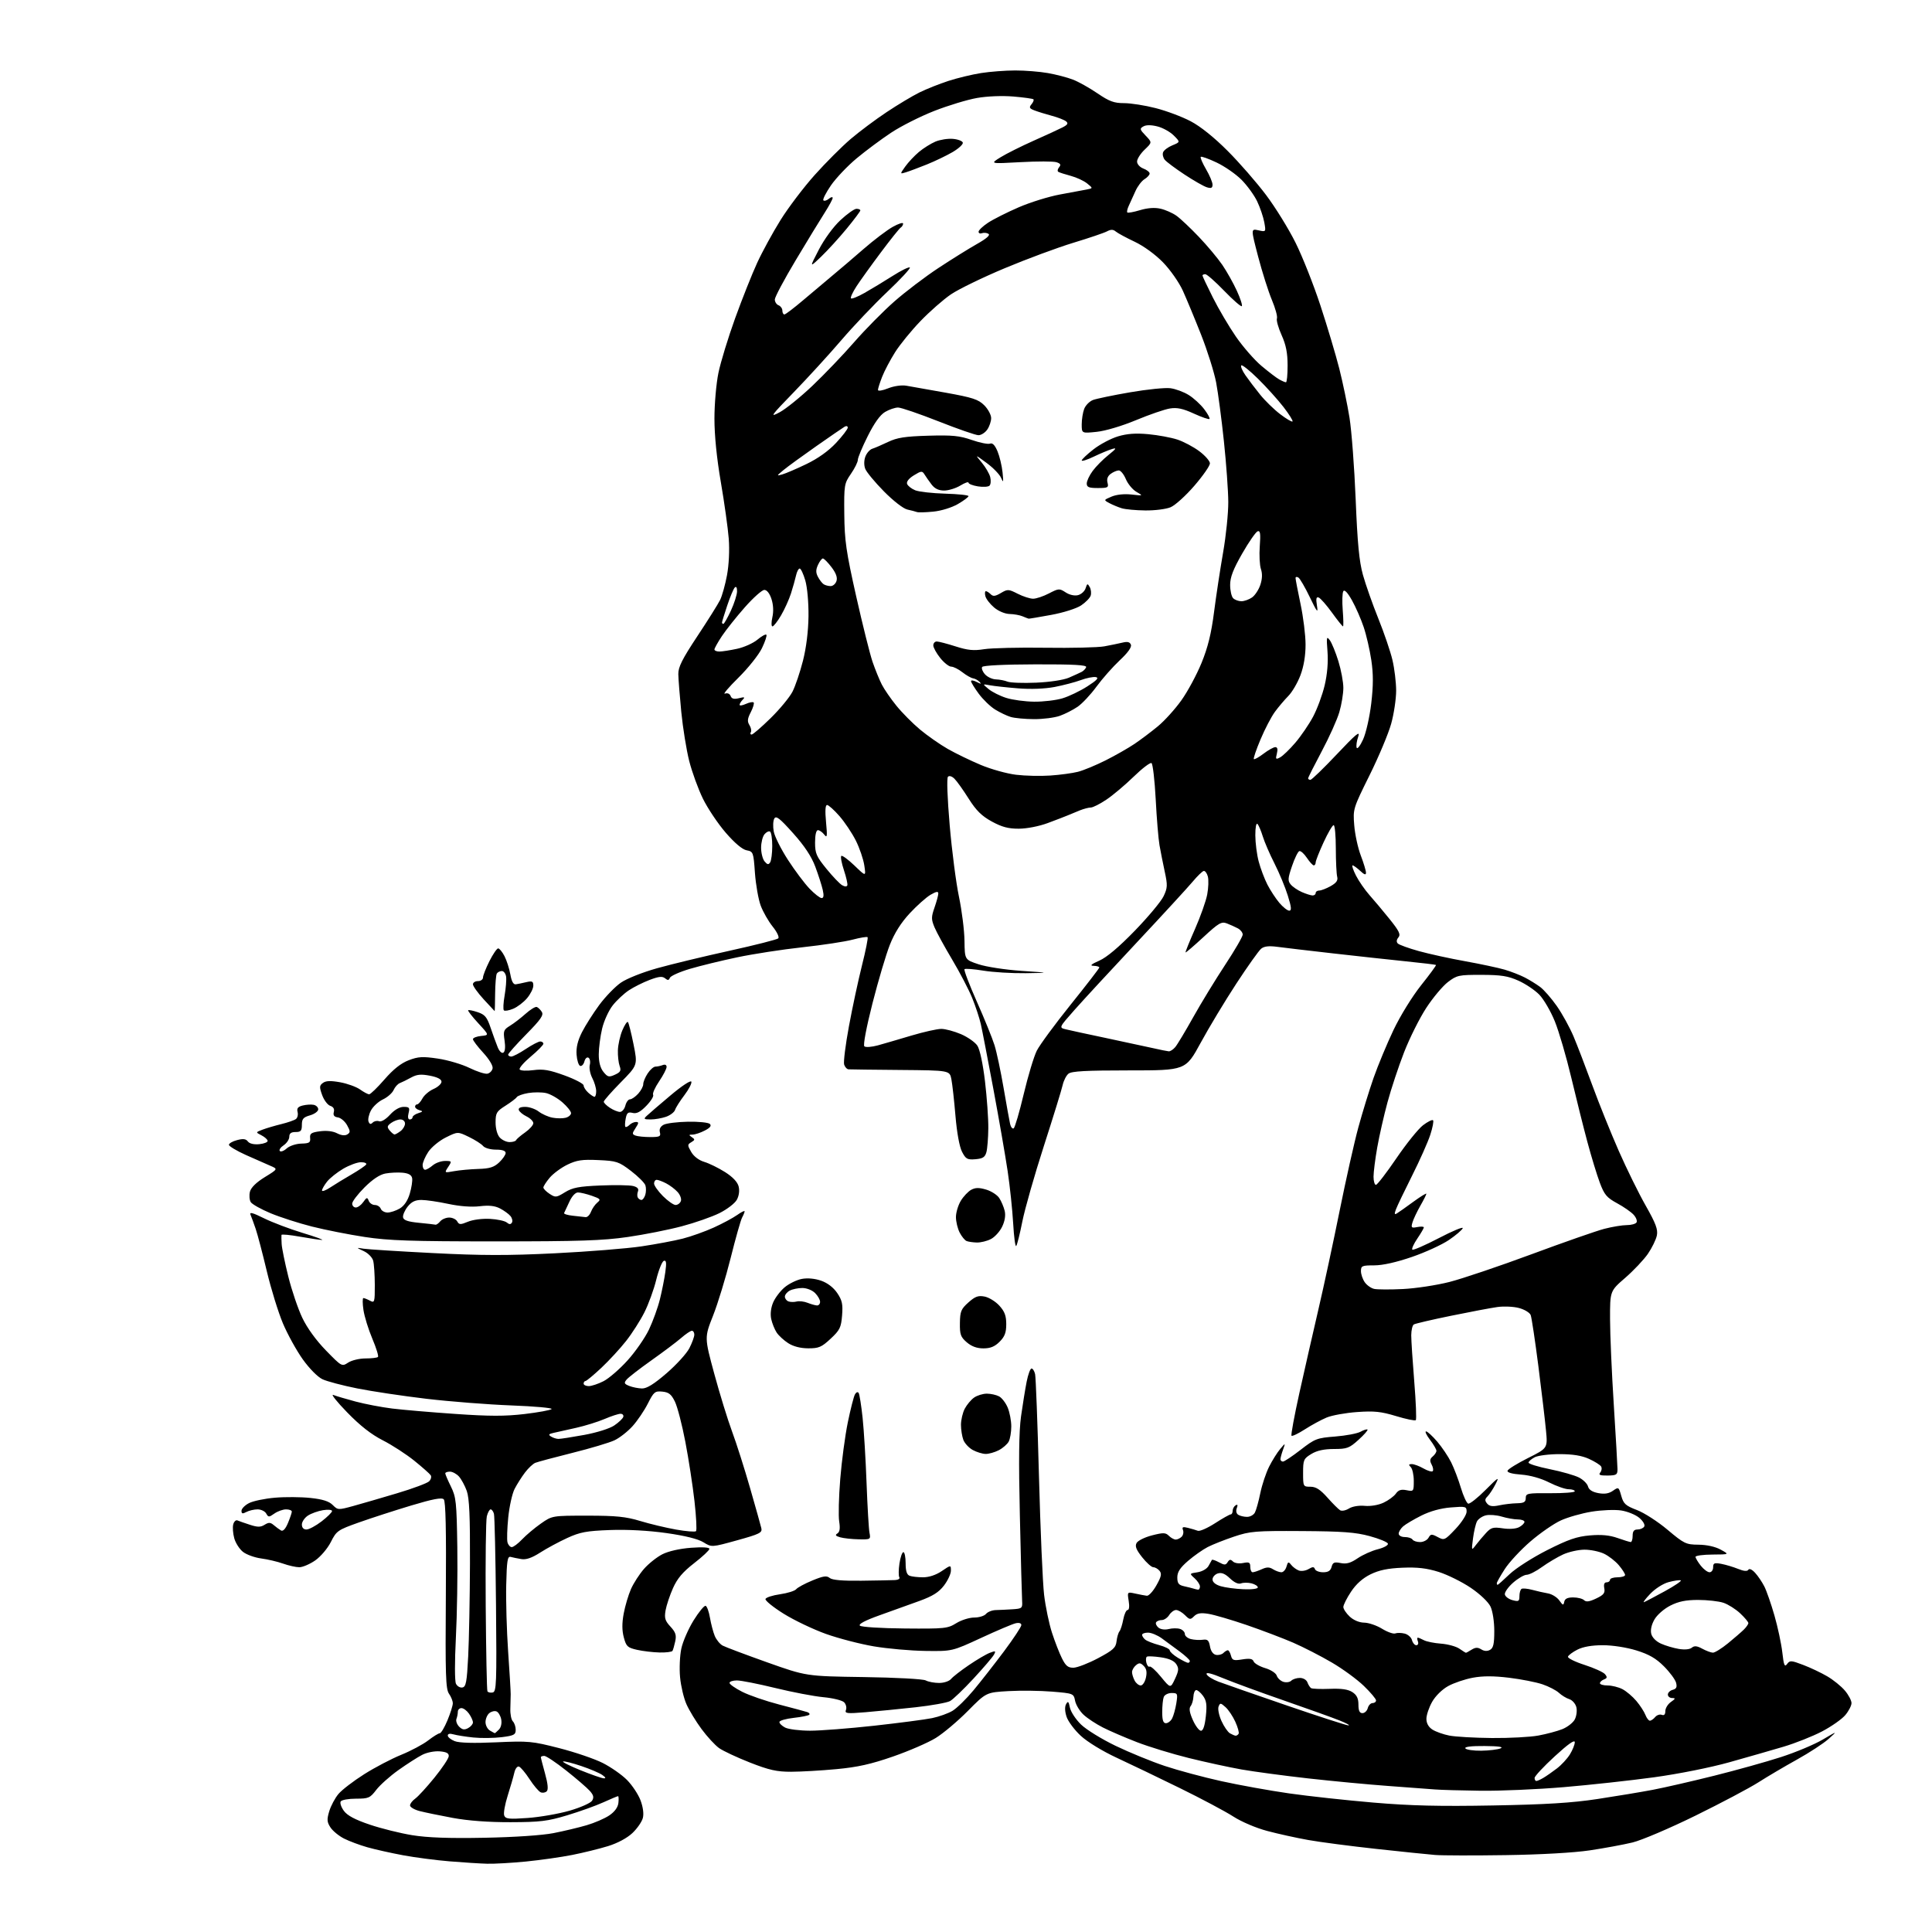 <?xml version="1.0" encoding="UTF-8" standalone="no"?>
<svg 
  version="1.1" 
  xmlns="http://www.w3.org/2000/svg" 
  xmlns:xlink="http://www.w3.org/1999/xlink" 
  xmlns:svg="http://www.w3.org/2000/svg"
  xmlns:rdf="http://www.w3.org/1999/02/22-rdf-syntax-ns#"
  xmlns:cc="http://creativecommons.org/ns#"
  xmlns:dc="http://purl.org/dc/elements/1.1/"
  viewBox="0 0 768 768"
  width="768"
  height="768"
>
<style>svg {background-color: white; }</style>"
<path stroke="none" fill="black" fill-rule="evenodd" d="M193.64,740.86C190.81,740.78 184.09,740.36 178.70,739.91C173.31,739.47 164.99,738.38 160.20,737.49C155.42,736.60 149.03,735.17 146.00,734.31C142.97,733.45 138.82,731.90 136.76,730.86C134.71,729.82 132.28,727.83 131.37,726.44C129.97,724.30 129.89,723.30 130.88,720.00C131.53,717.85 133.17,714.76 134.54,713.13C135.91,711.50 140.51,707.97 144.77,705.28C149.02,702.59 155.65,699.12 159.50,697.56C163.35,695.99 168.16,693.43 170.19,691.86C172.22,690.29 174.30,689.00 174.81,689.00C175.32,689.00 176.69,686.69 177.87,683.87C179.04,681.04 180.00,677.99 180.00,677.09C180.00,676.18 179.32,674.47 178.48,673.28C177.17,671.41 177.00,665.89 177.23,634.11C177.42,608.22 177.17,596.78 176.40,596.01C175.60,595.20 172.08,595.87 163.40,598.48C156.86,600.45 147.53,603.47 142.69,605.19C134.25,608.19 133.77,608.52 131.52,612.97C130.20,615.57 127.45,618.80 125.28,620.31C123.14,621.79 120.31,623.00 118.98,623.00C117.65,623.00 114.75,622.35 112.53,621.56C110.32,620.77 106.39,619.85 103.82,619.51C101.25,619.17 98.00,618.00 96.60,616.90C95.21,615.81 93.64,613.37 93.12,611.48C92.60,609.59 92.42,607.12 92.71,605.98C93.01,604.85 93.76,604.13 94.38,604.39C94.99,604.66 97.23,605.43 99.34,606.12C102.41,607.12 103.58,607.12 105.18,606.12C106.82,605.10 107.50,605.13 108.85,606.28C109.76,607.06 111.05,608.01 111.72,608.39C112.50,608.83 113.49,607.77 114.47,605.42C115.31,603.40 116.00,601.36 116.00,600.88C116.00,600.40 114.98,600.00 113.72,600.00C112.47,600.00 110.39,600.74 109.09,601.65C106.91,603.18 106.68,603.18 105.82,601.65C105.32,600.74 103.77,600.00 102.38,600.00C101.00,600.00 99.00,600.47 97.93,601.04C96.42,601.85 96.00,601.74 96.00,600.56C96.00,599.73 97.34,598.36 98.97,597.52C100.60,596.67 105.26,595.70 109.31,595.36C113.37,595.01 119.72,595.06 123.43,595.46C128.25,595.97 130.77,596.77 132.25,598.25C134.29,600.29 134.46,600.29 140.42,598.66C143.76,597.74 151.61,595.46 157.86,593.59C164.11,591.73 169.83,589.59 170.58,588.85C171.32,588.11 171.61,587.02 171.21,586.43C170.82,585.84 167.88,583.24 164.69,580.66C161.49,578.08 155.87,574.43 152.19,572.56C147.59,570.22 143.15,566.74 138.00,561.44C133.88,557.20 131.40,554.08 132.50,554.52C133.60,554.95 137.59,556.13 141.36,557.14C145.13,558.14 151.66,559.39 155.86,559.91C160.06,560.43 171.38,561.40 181.01,562.06C194.53,563.00 200.78,563.01 208.50,562.10C213.98,561.45 218.84,560.56 219.28,560.12C219.72,559.68 212.53,559.03 203.29,558.68C194.06,558.33 178.85,557.14 169.50,556.04C160.15,554.93 147.78,553.08 142.00,551.92C136.22,550.77 130.02,549.13 128.20,548.28C126.29,547.38 123.00,544.06 120.35,540.35C117.85,536.84 114.30,530.40 112.46,526.05C110.63,521.70 107.74,512.37 106.06,505.32C104.38,498.27 102.39,490.70 101.64,488.50C100.89,486.30 99.97,483.78 99.59,482.90C99.07,481.70 100.44,482.05 104.93,484.28C108.25,485.92 115.13,488.53 120.23,490.08C125.33,491.62 128.82,492.89 128.00,492.89C127.17,492.89 123.24,492.31 119.25,491.60C115.26,490.88 111.95,490.57 111.89,490.90C111.84,491.23 111.86,492.85 111.96,494.50C112.05,496.15 113.24,501.97 114.60,507.43C115.96,512.90 118.47,520.30 120.18,523.88C122.12,527.94 125.68,532.84 129.59,536.85C135.84,543.26 135.90,543.29 138.41,541.65C139.79,540.74 142.90,540.00 145.30,540.00C147.70,540.00 149.93,539.74 150.25,539.41C150.57,539.09 149.57,535.83 148.01,532.16C146.46,528.50 144.87,523.36 144.48,520.75C144.09,518.14 144.08,516.00 144.45,516.00C144.83,516.00 146.00,516.47 147.07,517.04C148.90,518.01 149.00,517.68 148.99,510.79C148.98,506.78 148.69,502.44 148.34,501.14C147.99,499.84 146.31,498.13 144.60,497.34C141.50,495.89 141.50,495.89 144.55,496.38C146.22,496.65 158.65,497.43 172.17,498.12C191.48,499.11 201.88,499.13 220.63,498.20C233.76,497.55 249.22,496.31 255.00,495.45C260.77,494.59 268.17,493.20 271.44,492.36C274.71,491.53 280.23,489.55 283.71,487.98C287.19,486.40 291.38,484.15 293.02,482.99C294.66,481.82 296.00,481.15 296.00,481.50C296.00,481.85 295.55,482.98 294.99,484.01C294.44,485.05 292.39,492.27 290.45,500.06C288.50,507.86 285.36,518.15 283.47,522.94C280.02,531.66 280.02,531.66 283.93,546.08C286.08,554.01 289.26,564.33 290.99,569.00C292.73,573.67 295.95,583.80 298.16,591.50C300.38,599.20 302.39,606.40 302.65,607.50C303.06,609.27 301.96,609.82 293.00,612.30C282.89,615.10 282.89,615.10 279.61,613.07C277.47,611.75 272.32,610.47 264.91,609.42C257.74,608.41 249.41,607.96 242.50,608.21C233.14,608.56 230.60,609.03 225.50,611.37C222.20,612.88 217.36,615.49 214.74,617.17C211.42,619.30 209.15,620.08 207.24,619.76C205.73,619.51 203.82,619.12 203.00,618.90C201.74,618.56 201.46,620.35 201.23,630.00C201.08,636.33 201.42,648.25 201.99,656.50C202.57,664.75 203.02,672.40 203.01,673.50C203.00,674.60 202.93,677.22 202.87,679.32C202.80,681.43 203.25,683.65 203.87,684.27C204.49,684.89 205.00,686.40 205.00,687.63C205.00,689.58 204.32,689.94 199.39,690.56C196.30,690.94 191.24,691.00 188.14,690.68C185.04,690.36 181.49,689.79 180.25,689.43C178.84,689.02 178.00,689.19 178.00,689.91C178.00,690.54 179.24,691.54 180.75,692.13C182.54,692.84 188.26,693.00 197.18,692.60C210.12,692.01 211.49,692.14 222.29,694.91C228.58,696.52 236.38,699.18 239.61,700.82C242.85,702.46 247.17,705.48 249.22,707.54C251.26,709.59 253.68,713.22 254.59,715.59C255.61,718.27 255.98,720.96 255.55,722.65C255.17,724.16 253.30,726.87 251.39,728.67C249.27,730.67 245.49,732.69 241.71,733.86C238.29,734.91 231.90,736.49 227.50,737.36C223.10,738.24 214.84,739.41 209.14,739.98C203.45,740.54 196.47,740.94 193.64,740.86zM598.50,737.44C585.85,737.63 573.25,737.60 570.50,737.38C567.75,737.16 557.17,736.07 547.00,734.96C536.83,733.85 524.67,732.26 520.00,731.42C515.33,730.59 508.00,728.97 503.73,727.83C499.28,726.65 493.50,724.19 490.23,722.08C487.08,720.05 477.52,714.97 469.00,710.79C460.48,706.61 449.16,701.17 443.85,698.71C438.31,696.14 432.27,692.45 429.66,690.04C427.15,687.73 424.60,684.31 423.98,682.45C423.28,680.32 423.21,678.45 423.79,677.42C424.54,676.07 424.81,676.32 425.31,678.80C425.64,680.46 427.62,683.48 429.71,685.51C431.79,687.55 438.00,691.37 443.50,694.01C449.00,696.65 457.77,700.25 463.00,701.99C468.23,703.74 478.35,706.46 485.50,708.04C492.65,709.62 504.80,711.81 512.50,712.91C520.20,714.01 535.27,715.65 546.00,716.56C560.78,717.82 572.28,718.09 593.50,717.70C614.51,717.32 624.87,716.68 635.00,715.14C642.42,714.01 652.33,712.37 657.00,711.48C661.67,710.59 672.70,708.06 681.49,705.86C690.29,703.66 702.22,700.33 708.01,698.45C713.80,696.58 721.23,693.47 724.52,691.53C730.50,688.01 730.50,688.01 726.87,691.26C724.87,693.05 719.24,696.73 714.37,699.43C709.49,702.14 702.56,706.22 698.97,708.52C695.37,710.81 684.12,716.76 673.97,721.75C663.81,726.74 652.55,731.54 648.95,732.41C645.35,733.28 637.70,734.69 631.95,735.55C625.62,736.49 612.42,737.24 598.50,737.44zM192.50,730.54C204.44,730.32 215.52,729.57 220.00,728.70C224.12,727.89 230.05,726.48 233.18,725.56C236.30,724.65 240.35,722.90 242.18,721.67C244.32,720.23 245.61,718.47 245.82,716.72C245.99,715.22 245.93,714.00 245.69,714.00C245.44,714.00 242.82,715.10 239.87,716.44C236.92,717.79 230.45,720.11 225.50,721.60C217.68,723.96 214.73,724.32 203.00,724.35C194.27,724.38 186.15,723.78 180.00,722.65C174.78,721.68 168.81,720.45 166.75,719.91C164.69,719.37 163.00,718.36 163.00,717.68C163.00,717.00 163.93,715.78 165.07,714.97C166.21,714.16 169.64,710.41 172.70,706.64C175.76,702.87 178.31,699.05 178.38,698.14C178.47,696.94 177.51,696.42 174.81,696.19C172.72,696.02 169.68,696.62 167.81,697.59C165.99,698.52 161.74,701.25 158.36,703.65C154.99,706.05 151.03,709.59 149.56,711.51C147.10,714.74 146.49,715.00 141.51,715.00C138.54,715.00 135.81,715.49 135.44,716.10C135.06,716.70 135.63,718.39 136.70,719.85C138.06,721.71 141.13,723.34 146.95,725.31C151.53,726.86 159.14,728.75 163.88,729.52C169.92,730.50 178.50,730.81 192.50,730.54zM209.78,722.67C214.57,722.33 222.06,721.03 226.40,719.78C230.75,718.52 234.78,716.74 235.36,715.81C236.17,714.51 235.96,713.60 234.46,711.91C233.38,710.70 229.18,707.07 225.11,703.85C221.05,700.63 217.11,698.00 216.36,698.00C215.61,698.00 215.00,698.23 215.00,698.52C215.00,698.80 215.75,701.74 216.67,705.04C217.79,709.07 218.01,711.39 217.34,712.06C216.79,712.61 215.70,712.80 214.92,712.46C214.14,712.13 212.15,709.78 210.50,707.24C208.85,704.70 206.95,702.45 206.29,702.24C205.62,702.03 204.79,703.12 204.45,704.68C204.10,706.23 202.92,710.33 201.82,713.79C200.72,717.24 200.09,720.80 200.43,721.68C200.96,723.06 202.30,723.21 209.78,722.67zM588.50,711.85C580.80,711.75 572.70,711.52 570.50,711.34C568.30,711.17 559.98,710.55 552.00,709.96C544.02,709.38 529.62,708.02 520.00,706.94C510.38,705.86 498.45,704.26 493.50,703.39C488.55,702.51 479.11,700.46 472.53,698.83C465.95,697.20 456.69,694.37 451.96,692.54C447.23,690.71 441.14,688.09 438.43,686.71C435.72,685.34 432.25,683.05 430.73,681.63C429.21,680.22 427.70,677.73 427.37,676.11C426.79,673.19 426.69,673.15 418.25,672.45C413.55,672.06 405.73,671.97 400.88,672.24C392.04,672.75 392.04,672.75 384.74,680.12C380.73,684.18 374.98,689.02 371.97,690.88C368.96,692.73 361.32,696.05 355.00,698.24C346.23,701.29 340.89,702.48 332.50,703.26C326.45,703.83 318.35,704.29 314.50,704.30C308.79,704.31 305.78,703.64 298.14,700.65C293.00,698.63 287.47,696.04 285.85,694.90C284.24,693.75 281.10,690.34 278.87,687.32C276.64,684.30 273.94,679.86 272.87,677.44C271.80,675.03 270.66,670.21 270.34,666.73C270.01,663.25 270.24,658.12 270.84,655.33C271.43,652.54 273.63,647.51 275.71,644.14C277.80,640.78 279.94,638.17 280.49,638.34C281.03,638.51 281.81,640.65 282.22,643.08C282.64,645.51 283.49,648.75 284.12,650.29C284.76,651.82 286.17,653.56 287.27,654.15C288.37,654.74 296.30,657.72 304.89,660.78C320.50,666.33 320.50,666.33 343.30,666.66C356.04,666.84 366.93,667.43 367.98,667.99C369.02,668.55 371.42,669.00 373.31,669.00C375.25,669.00 377.34,668.30 378.09,667.39C378.82,666.51 382.01,664.03 385.17,661.89C388.33,659.74 392.07,657.54 393.49,657.01C395.76,656.14 395.95,656.23 395.11,657.76C394.59,658.72 390.93,663.00 386.98,667.27C383.03,671.54 378.83,675.56 377.65,676.21C376.47,676.85 370.32,677.96 364.00,678.66C357.68,679.36 348.71,680.24 344.08,680.63C336.54,681.25 335.73,681.15 336.29,679.69C336.63,678.79 336.29,677.44 335.54,676.68C334.78,675.92 331.09,675.01 327.33,674.66C323.57,674.31 314.96,672.67 308.19,671.01C301.42,669.36 294.56,668.00 292.94,668.00C291.32,668.00 290.00,668.44 290.00,668.98C290.00,669.52 292.26,671.11 295.03,672.51C297.79,673.92 304.43,676.20 309.78,677.59C315.13,678.98 320.13,680.32 320.89,680.58C321.66,680.84 322.01,681.32 321.68,681.65C321.35,681.98 318.57,682.54 315.51,682.88C312.45,683.22 309.89,683.95 309.83,684.50C309.77,685.05 310.80,686.06 312.11,686.74C313.43,687.41 317.88,687.97 322.00,687.98C326.12,687.98 337.60,687.09 347.50,686.00C357.40,684.90 367.76,683.55 370.53,682.98C373.29,682.41 376.96,681.10 378.68,680.05C380.40,679.00 384.14,675.34 387.00,671.90C389.86,668.47 395.30,661.51 399.10,656.44C402.89,651.36 406.00,646.66 406.00,645.99C406.00,645.24 405.13,644.96 403.75,645.27C402.51,645.55 396.32,648.17 390.00,651.10C378.50,656.42 378.50,656.42 367.85,656.27C362.00,656.19 352.77,655.37 347.35,654.45C341.93,653.53 333.37,651.31 328.32,649.51C323.27,647.70 315.72,644.10 311.53,641.49C307.34,638.88 304.09,636.24 304.29,635.62C304.50,635.01 307.10,634.16 310.08,633.74C313.06,633.31 315.95,632.41 316.50,631.73C317.05,631.06 319.94,629.49 322.92,628.27C327.29,626.46 328.62,626.27 329.82,627.27C330.83,628.10 334.88,628.45 342.40,628.36C348.51,628.28 354.54,628.17 355.80,628.10C357.07,628.04 357.83,627.54 357.49,626.99C357.16,626.44 357.18,623.97 357.55,621.50C357.92,619.02 358.63,617.00 359.11,617.00C359.60,617.00 360.00,618.98 360.00,621.39C360.00,624.48 360.47,625.97 361.58,626.39C362.45,626.73 364.86,627.00 366.94,627.00C369.31,627.00 372.08,626.08 374.36,624.53C378.00,622.06 378.00,622.06 378.00,624.37C378.00,625.64 376.76,628.29 375.25,630.27C373.19,632.96 370.75,634.49 365.50,636.40C361.65,637.80 354.53,640.36 349.67,642.09C343.91,644.15 341.19,645.59 341.82,646.22C342.37,646.77 350.21,647.27 359.65,647.35C375.52,647.49 376.71,647.37 380.12,645.25C382.11,644.01 385.32,643.00 387.25,643.00C389.18,643.00 391.30,642.35 391.96,641.55C392.62,640.75 394.37,640.07 395.83,640.03C397.30,640.00 400.30,639.85 402.50,639.71C406.26,639.47 406.49,639.27 406.31,636.48C406.20,634.84 405.80,619.55 405.41,602.50C404.90,580.44 405.04,569.05 405.88,563.00C406.54,558.33 407.54,552.14 408.11,549.25C408.68,546.36 409.55,544.00 410.05,544.00C410.55,544.00 411.19,545.01 411.47,546.25C411.75,547.49 412.45,565.83 413.01,587.00C413.57,608.17 414.49,629.33 415.05,634.00C415.61,638.67 417.01,645.42 418.17,649.00C419.33,652.58 421.12,657.19 422.16,659.25C423.66,662.25 424.59,662.99 426.77,662.94C428.27,662.90 432.65,661.20 436.50,659.16C442.48,655.98 443.55,655.00 443.84,652.47C444.02,650.84 444.55,649.05 445.00,648.50C445.45,647.95 446.14,645.81 446.52,643.75C446.91,641.69 447.68,640.00 448.24,640.00C448.86,640.00 449.03,638.56 448.67,636.38C448.09,632.77 448.09,632.77 451.29,633.47C453.06,633.86 455.12,634.25 455.89,634.34C456.65,634.43 458.37,632.56 459.70,630.18C461.63,626.76 461.89,625.57 460.94,624.43C460.29,623.64 459.17,623.00 458.46,623.00C457.75,623.00 455.75,621.21 454.02,619.03C451.64,616.01 451.10,614.64 451.82,613.35C452.34,612.42 455.10,611.06 457.96,610.33C462.45,609.18 463.35,609.21 464.64,610.50C465.47,611.33 466.70,612.00 467.37,612.00C468.05,612.00 469.10,611.50 469.72,610.88C470.34,610.26 470.58,609.07 470.26,608.23C469.79,607.01 470.20,606.83 472.24,607.35C473.66,607.70 475.42,608.23 476.17,608.51C476.91,608.80 479.98,607.45 482.98,605.52C485.98,603.58 488.79,602.00 489.22,602.00C489.65,602.00 490.00,601.35 490.00,600.56C490.00,599.77 490.53,598.79 491.17,598.39C491.98,597.90 492.12,598.24 491.64,599.51C491.22,600.60 491.45,601.67 492.22,602.15C492.92,602.60 494.50,602.98 495.71,602.98C496.93,602.99 498.35,602.21 498.85,601.25C499.36,600.29 500.33,596.80 501.00,593.50C501.68,590.20 503.26,585.47 504.51,582.99C505.76,580.51 507.74,577.36 508.90,575.99C511.01,573.50 511.01,573.50 510.01,576.32C509.45,577.86 509.00,579.55 509.00,580.07C509.00,580.58 509.45,581.00 510.00,581.00C510.55,581.00 513.71,578.89 517.02,576.32C522.71,571.91 523.49,571.61 530.77,571.04C535.02,570.70 539.55,569.85 540.84,569.13C542.12,568.42 543.37,568.04 543.61,568.28C543.85,568.52 542.24,570.36 540.02,572.36C536.38,575.66 535.45,576.00 530.25,576.00C526.28,576.01 523.49,576.62 521.25,577.99C518.22,579.84 518.00,580.34 518.00,585.49C518.00,590.91 518.05,591.00 520.92,591.00C523.09,591.00 524.80,592.09 527.67,595.31C529.77,597.69 532.05,599.95 532.72,600.35C533.39,600.76 534.97,600.44 536.22,599.66C537.56,598.82 540.15,598.38 542.50,598.60C544.86,598.82 547.94,598.30 550.00,597.33C551.92,596.43 554.12,594.81 554.88,593.74C555.90,592.29 556.98,591.95 559.13,592.38C561.93,592.94 562.00,592.85 562.00,588.68C562.00,586.32 561.46,583.86 560.80,583.20C559.87,582.27 559.96,582.00 561.22,582.00C562.11,582.00 564.20,582.78 565.85,583.73C567.51,584.68 569.16,585.17 569.52,584.82C569.87,584.46 569.69,583.28 569.10,582.19C568.29,580.68 568.39,579.92 569.52,578.98C570.33,578.31 571.00,577.29 571.00,576.72C571.00,576.15 569.85,574.18 568.45,572.34C567.05,570.50 566.34,569.00 566.87,569.00C567.41,569.00 569.40,570.82 571.31,573.05C573.21,575.27 575.71,578.98 576.86,581.30C578.01,583.61 579.75,588.17 580.72,591.43C581.70,594.69 583.01,597.52 583.62,597.72C584.24,597.92 587.34,595.48 590.51,592.29C595.68,587.10 596.10,586.86 594.51,589.95C593.54,591.85 592.11,594.03 591.34,594.81C590.22,595.92 590.18,596.52 591.15,597.68C592.05,598.77 593.31,598.96 595.94,598.40C597.90,597.98 601.08,597.61 603.00,597.57C605.80,597.51 606.50,597.10 606.51,595.50C606.52,593.63 607.17,593.50 616.26,593.57C621.62,593.60 626.00,593.27 626.00,592.82C626.00,592.37 624.91,592.00 623.58,592.00C622.25,592.00 618.76,590.79 615.83,589.31C612.53,587.64 608.29,586.45 604.71,586.18C601.03,585.91 599.04,585.34 599.27,584.63C599.46,584.01 603.13,581.74 607.42,579.59C615.23,575.68 615.23,575.68 614.55,568.59C614.18,564.69 612.82,553.17 611.52,543.00C610.21,532.83 608.85,523.72 608.47,522.76C608.10,521.80 606.02,520.54 603.84,519.96C601.67,519.37 597.78,519.20 595.20,519.57C592.61,519.93 584.32,521.50 576.77,523.05C569.22,524.59 562.59,526.14 562.02,526.49C561.46,526.83 561.00,528.78 560.99,530.81C560.99,532.84 561.53,541.12 562.19,549.22C562.85,557.32 563.13,564.21 562.80,564.53C562.48,564.86 558.95,564.13 554.97,562.92C549.00,561.11 546.27,560.82 539.46,561.31C534.92,561.63 529.48,562.61 527.36,563.49C525.25,564.37 521.36,566.48 518.72,568.18C516.08,569.87 513.69,571.02 513.40,570.73C513.11,570.44 514.51,562.85 516.50,553.85C518.50,544.86 521.91,529.85 524.09,520.50C526.27,511.15 530.08,493.45 532.55,481.17C535.03,468.88 538.36,454.03 539.96,448.17C541.56,442.30 544.28,433.45 546.01,428.50C547.75,423.55 551.30,415.00 553.91,409.50C556.63,403.79 561.35,396.14 564.91,391.66C568.35,387.35 571.01,383.72 570.83,383.58C570.65,383.45 565.33,382.80 559.00,382.16C552.67,381.51 539.62,380.09 530.00,379.00C520.38,377.91 510.37,376.73 507.76,376.38C504.41,375.93 502.52,376.15 501.33,377.12C500.40,377.88 495.96,384.12 491.46,391.00C486.96,397.88 480.59,408.45 477.30,414.50C471.31,425.50 471.31,425.50 448.81,425.50C431.66,425.50 425.93,425.81 424.72,426.82C423.84,427.54 422.82,429.57 422.43,431.32C422.05,433.07 418.69,443.95 414.97,455.50C411.24,467.05 407.40,480.55 406.41,485.50C405.43,490.45 404.33,494.86 403.96,495.30C403.60,495.74 403.05,491.69 402.75,486.30C402.44,480.91 401.46,471.55 400.55,465.50C399.65,459.45 397.10,444.82 394.90,433.00C392.69,421.18 390.44,409.52 389.89,407.10C389.35,404.69 387.80,400.01 386.46,396.71C385.12,393.41 381.54,386.55 378.51,381.47C375.48,376.39 372.32,370.61 371.49,368.64C370.16,365.45 370.16,364.56 371.48,360.77C372.30,358.42 372.98,355.91 372.99,355.19C373.00,354.23 372.19,354.36 369.90,355.69C368.19,356.69 364.48,359.99 361.65,363.04C358.20,366.75 355.59,370.87 353.75,375.52C352.23,379.34 349.13,389.80 346.84,398.77C344.39,408.41 343.06,415.43 343.59,415.93C344.09,416.40 346.52,416.22 349.00,415.54C351.48,414.85 357.49,413.10 362.36,411.64C367.24,410.19 372.55,409.00 374.18,409.00C375.80,409.00 379.33,409.95 382.02,411.10C384.70,412.26 387.64,414.32 388.53,415.69C389.51,417.18 390.72,422.87 391.55,429.84C392.31,436.25 392.91,444.65 392.87,448.50C392.83,452.35 392.49,456.62 392.11,458.00C391.56,460.00 390.69,460.56 387.77,460.81C384.52,461.08 383.92,460.75 382.42,457.85C381.40,455.87 380.38,450.29 379.81,443.55C379.30,437.47 378.57,430.93 378.19,429.00C377.50,425.50 377.50,425.50 358.00,425.33C347.27,425.24 337.97,425.13 337.32,425.08C336.67,425.04 335.88,424.18 335.56,423.18C335.24,422.18 336.10,415.32 337.47,407.93C338.83,400.54 341.17,389.67 342.65,383.76C344.14,377.86 345.14,372.81 344.88,372.55C344.62,372.29 341.95,372.72 338.95,373.52C335.95,374.32 326.98,375.68 319.00,376.55C311.02,377.42 299.35,379.22 293.05,380.55C286.75,381.87 278.26,383.95 274.20,385.15C270.13,386.36 266.57,387.96 266.28,388.70C265.89,389.74 265.44,389.78 264.37,388.89C263.30,388.01 261.88,388.15 258.24,389.53C255.63,390.52 251.93,392.37 250.00,393.65C248.07,394.92 245.19,397.61 243.58,399.64C241.98,401.66 240.07,405.83 239.35,408.91C238.62,411.98 238.02,416.59 238.02,419.14C238.01,422.21 238.64,424.56 239.88,426.10C241.56,428.17 242.06,428.29 244.45,427.21C246.66,426.20 246.99,425.59 246.31,423.74C245.87,422.51 245.55,419.70 245.62,417.50C245.69,415.30 246.48,411.74 247.38,409.60C248.29,407.45 249.28,405.95 249.60,406.27C249.91,406.58 250.92,410.57 251.84,415.13C253.50,423.41 253.50,423.41 246.75,430.27C243.04,434.04 240.00,437.50 240.00,437.95C240.00,438.40 241.11,439.50 242.46,440.38C243.82,441.27 245.61,442.00 246.45,442.00C247.28,442.00 248.24,440.88 248.59,439.50C248.93,438.12 249.76,437.00 250.43,437.00C251.10,437.00 252.57,435.99 253.70,434.75C254.82,433.51 255.72,431.81 255.70,430.97C255.68,430.13 256.47,428.21 257.45,426.72C258.43,425.22 259.82,424.00 260.53,424.00C261.25,424.00 262.55,423.73 263.42,423.39C264.38,423.02 264.99,423.31 264.98,424.14C264.97,424.89 263.63,427.47 262.00,429.87C260.37,432.28 259.30,434.68 259.63,435.21C259.96,435.74 258.75,437.70 256.94,439.56C254.53,442.05 253.07,442.80 251.46,442.40C249.66,441.95 249.16,442.36 248.72,444.67C248.42,446.23 248.37,447.69 248.60,447.93C248.84,448.17 249.57,447.83 250.22,447.18C250.87,446.53 252.04,446.00 252.82,446.00C253.99,446.00 253.96,446.41 252.65,448.41C251.24,450.57 251.23,450.87 252.62,451.41C253.47,451.73 256.11,452.00 258.49,452.00C262.26,452.00 262.75,451.75 262.31,450.09C261.99,448.85 262.51,447.80 263.80,447.11C264.89,446.52 269.24,445.98 273.47,445.90C277.69,445.82 281.62,446.22 282.19,446.79C282.91,447.51 282.29,448.32 280.16,449.41C278.48,450.29 276.29,451.01 275.30,451.02C273.77,451.03 273.72,451.18 275.00,452.03C276.31,452.91 276.29,453.16 274.81,454.04C273.23,454.97 273.22,455.23 274.77,457.92C275.79,459.69 277.80,461.22 279.96,461.87C281.91,462.45 285.62,464.28 288.22,465.92C291.28,467.86 293.18,469.88 293.62,471.64C294.04,473.31 293.77,475.35 292.90,476.93C292.13,478.34 289.02,480.73 286.00,482.23C282.98,483.73 276.23,486.09 271.00,487.47C265.77,488.86 256.10,490.78 249.50,491.73C239.66,493.16 230.19,493.47 197.00,493.47C163.52,493.47 154.51,493.17 145.00,491.72C138.68,490.76 129.22,488.89 124.00,487.57C118.78,486.25 111.39,483.87 107.58,482.29C103.77,480.70 100.22,478.71 99.68,477.86C99.15,477.01 99.00,475.15 99.35,473.74C99.77,472.08 101.84,470.04 105.24,467.94C110.50,464.71 110.50,464.71 107.50,463.43C105.85,462.73 101.46,460.79 97.75,459.13C94.04,457.46 91.00,455.64 91.00,455.08C91.00,454.52 92.46,453.67 94.25,453.21C96.66,452.57 97.77,452.72 98.54,453.76C99.19,454.62 100.91,455.03 103.04,454.83C104.94,454.65 106.45,454.05 106.39,453.50C106.33,452.95 105.22,451.96 103.93,451.30C101.58,450.11 101.58,450.11 104.37,449.05C105.91,448.47 109.26,447.48 111.83,446.85C114.40,446.22 117.02,445.31 117.65,444.82C118.28,444.33 118.57,443.06 118.29,442.01C117.92,440.58 118.44,439.93 120.32,439.46C121.71,439.11 123.66,438.98 124.67,439.18C125.68,439.37 126.50,440.18 126.50,440.98C126.50,441.77 125.04,442.84 123.25,443.36C120.56,444.13 120.00,444.78 120.00,447.14C120.00,449.52 119.58,450.00 117.50,450.00C115.72,450.00 115.00,450.54 115.00,451.88C115.00,452.91 113.99,454.44 112.75,455.27C111.51,456.10 110.83,457.13 111.24,457.55C111.65,457.97 112.89,457.51 113.98,456.51C115.10,455.51 117.65,454.66 119.74,454.60C122.95,454.52 123.47,454.19 123.28,452.38C123.10,450.59 123.73,450.16 127.22,449.70C129.80,449.35 132.36,449.65 133.99,450.50C135.66,451.36 137.14,451.53 138.06,450.95C139.31,450.17 139.30,449.68 137.97,447.28C137.12,445.75 135.48,444.36 134.32,444.19C132.83,443.98 132.36,443.35 132.70,442.04C133.02,440.83 132.53,439.99 131.29,439.59C130.25,439.26 128.80,437.34 128.07,435.33C126.91,432.11 126.95,431.51 128.38,430.47C129.56,429.60 131.44,429.54 135.22,430.22C138.08,430.74 141.64,432.03 143.12,433.08C144.60,434.14 146.23,435.00 146.75,435.00C147.27,435.00 150.02,432.34 152.85,429.08C156.36,425.04 159.41,422.63 162.47,421.46C166.27,420.01 168.01,419.91 174.08,420.81C178.00,421.39 183.64,423.06 186.60,424.51C189.57,425.96 192.78,427.00 193.74,426.81C194.69,426.63 195.63,425.67 195.82,424.69C196.02,423.65 194.45,421.05 192.08,418.47C189.84,416.04 188.00,413.61 188.00,413.09C188.00,412.56 189.46,411.99 191.25,411.81C194.50,411.50 194.50,411.50 190.10,406.73C187.69,404.11 185.89,401.79 186.10,401.59C186.32,401.38 188.03,401.73 189.91,402.36C192.76,403.31 193.59,404.32 195.01,408.50C195.94,411.25 197.22,414.76 197.85,416.31C198.51,417.93 199.46,418.83 200.09,418.44C200.78,418.02 200.96,416.20 200.57,413.61C200.00,409.84 200.20,409.31 202.72,407.76C204.25,406.83 207.04,404.69 208.92,403.00C210.80,401.32 212.79,400.10 213.35,400.28C213.90,400.47 214.81,401.34 215.37,402.23C216.19,403.52 214.98,405.27 209.19,411.15C205.24,415.17 202.00,418.81 202.00,419.23C202.00,419.65 202.56,420.00 203.25,420.00C203.94,419.99 206.53,418.65 209.00,417.00C211.47,415.35 214.06,414.01 214.75,414.00C215.44,414.00 216.00,414.41 216.00,414.91C216.00,415.41 213.75,417.70 211.00,420.00C208.25,422.30 206.26,424.61 206.57,425.12C206.89,425.63 209.32,425.76 212.02,425.40C215.93,424.88 218.37,425.30 224.44,427.51C228.60,429.03 232.00,430.81 232.00,431.48C232.00,432.15 232.82,433.43 233.83,434.35C234.83,435.26 235.96,436.00 236.33,436.00C236.70,436.00 237.00,434.99 236.99,433.75C236.99,432.51 236.29,430.16 235.44,428.53C234.59,426.90 234.14,424.56 234.45,423.34C234.76,422.12 234.53,420.82 233.94,420.46C233.34,420.09 232.62,420.75 232.31,421.94C232.00,423.12 231.24,423.92 230.62,423.71C230.01,423.51 229.36,421.50 229.20,419.25C228.99,416.41 229.65,413.66 231.34,410.32C232.69,407.67 235.78,402.80 238.21,399.50C240.65,396.20 244.52,392.21 246.81,390.62C249.17,388.99 255.41,386.51 261.24,384.88C266.88,383.30 279.82,380.18 290.00,377.94C300.18,375.70 308.89,373.48 309.37,373.02C309.85,372.54 308.87,370.47 307.15,368.33C305.46,366.23 303.32,362.48 302.39,360.00C301.47,357.52 300.44,351.68 300.10,347.01C299.52,338.76 299.42,338.50 296.80,338.01C295.08,337.68 292.07,335.15 288.48,331.00C285.39,327.43 281.32,321.35 279.43,317.50C277.54,313.65 275.09,306.90 273.97,302.50C272.86,298.10 271.44,289.32 270.82,283.00C270.20,276.68 269.67,269.91 269.64,267.96C269.60,265.17 271.19,261.99 277.17,252.96C281.35,246.66 285.43,240.15 286.25,238.50C287.06,236.85 288.30,232.40 289.00,228.62C289.76,224.51 290.04,218.67 289.69,214.12C289.36,209.93 287.95,199.83 286.55,191.69C284.92,182.23 284.00,173.09 284.00,166.40C284.00,160.63 284.71,152.45 285.59,148.21C286.46,143.97 289.45,134.20 292.23,126.50C295.02,118.80 298.95,108.90 300.98,104.50C303.00,100.10 307.18,92.45 310.26,87.50C313.34,82.55 319.45,74.49 323.84,69.58C328.23,64.67 334.67,58.23 338.16,55.25C341.65,52.28 348.10,47.46 352.50,44.54C356.90,41.61 362.75,38.11 365.50,36.75C368.25,35.39 373.43,33.33 377.00,32.17C380.57,31.01 386.43,29.60 390.00,29.04C393.57,28.48 399.68,28.01 403.57,28.01C407.45,28.00 413.30,28.47 416.57,29.05C419.83,29.62 424.30,30.79 426.50,31.64C428.70,32.48 433.08,34.94 436.24,37.09C440.97,40.31 442.83,41.00 446.83,41.00C449.50,41.00 455.16,41.89 459.40,42.98C463.65,44.06 469.91,46.41 473.31,48.20C477.21,50.25 482.64,54.60 488.00,59.98C492.68,64.66 499.55,72.55 503.27,77.50C507.00,82.45 512.28,91.00 515.01,96.50C517.75,102.00 522.20,113.25 524.91,121.50C527.62,129.75 530.99,141.02 532.39,146.54C533.79,152.07 535.61,160.84 536.45,166.04C537.28,171.24 538.39,185.85 538.90,198.50C539.61,215.99 540.30,223.18 541.78,228.50C542.85,232.35 545.60,240.17 547.90,245.87C550.20,251.57 552.73,259.00 553.52,262.37C554.32,265.74 554.98,271.21 554.99,274.52C554.99,277.83 554.11,283.75 553.02,287.67C551.94,291.59 548.07,300.81 544.43,308.15C537.89,321.35 537.81,321.58 538.33,328.04C538.61,331.64 539.78,337.04 540.92,340.04C542.07,343.04 543.00,346.14 543.00,346.92C543.00,347.94 542.34,347.73 540.69,346.17C539.41,344.98 538.05,344.00 537.67,344.00C537.28,344.00 537.89,345.82 539.02,348.05C540.16,350.27 542.57,353.76 544.38,355.80C546.19,357.83 549.79,362.13 552.38,365.34C556.21,370.10 556.86,371.46 555.89,372.64C555.11,373.57 555.03,374.43 555.65,375.05C556.19,375.59 559.97,376.95 564.06,378.09C568.15,379.22 576.45,381.04 582.50,382.12C588.55,383.21 595.58,384.71 598.12,385.45C600.66,386.20 604.26,387.60 606.12,388.56C607.98,389.52 610.73,391.22 612.22,392.32C613.72,393.43 616.71,396.85 618.86,399.92C621.01,402.99 624.00,408.43 625.51,412.00C627.01,415.57 630.38,424.35 633.00,431.50C635.62,438.65 640.34,450.35 643.48,457.50C646.63,464.65 651.46,474.47 654.22,479.31C658.21,486.35 659.10,488.73 658.63,491.11C658.30,492.75 656.70,496.03 655.07,498.41C653.43,500.78 649.38,505.07 646.05,507.96C640.00,513.20 640.00,513.20 640.02,524.35C640.03,530.48 640.70,545.85 641.51,558.50C642.31,571.15 642.97,582.62 642.98,584.00C642.99,586.24 642.58,586.50 639.04,586.55C635.99,586.58 635.33,586.31 636.13,585.34C636.70,584.65 636.85,583.57 636.46,582.94C636.07,582.31 633.90,580.95 631.63,579.92C628.77,578.62 625.18,578.04 620.00,578.04C615.88,578.03 611.43,578.59 610.11,579.26C608.80,579.94 607.67,580.90 607.61,581.39C607.55,581.89 611.35,583.07 616.06,584.02C620.77,584.97 626.00,586.47 627.68,587.34C629.37,588.21 630.98,589.81 631.26,590.89C631.60,592.20 632.98,593.09 635.33,593.53C637.84,594.00 639.55,593.73 641.17,592.60C643.40,591.03 643.48,591.08 644.48,594.64C645.37,597.79 646.19,598.54 650.70,600.26C653.56,601.34 659.05,604.88 662.89,608.12C669.47,613.65 670.20,614.00 675.19,614.04C678.47,614.07 681.84,614.82 684.00,616.00C687.50,617.92 687.50,617.92 680.75,617.96C677.04,617.98 674.00,618.39 674.00,618.87C674.00,619.34 674.93,620.92 676.07,622.37C677.21,623.81 678.79,625.00 679.57,625.00C680.36,625.00 681.00,624.11 681.00,623.02C681.00,621.34 681.47,621.14 684.25,621.66C686.04,622.00 689.04,622.90 690.93,623.66C693.22,624.59 694.57,624.70 694.99,624.01C695.38,623.39 696.46,623.88 697.70,625.24C698.84,626.48 700.48,628.92 701.36,630.66C702.24,632.39 704.04,637.57 705.36,642.16C706.68,646.75 708.09,653.33 708.49,656.80C709.08,662.00 709.41,662.82 710.40,661.47C711.48,659.98 712.01,660.01 716.79,661.83C719.65,662.91 723.97,664.96 726.39,666.38C728.81,667.80 731.96,670.35 733.39,672.06C734.83,673.76 736.00,675.98 736.00,677.00C736.00,678.02 734.89,680.17 733.53,681.78C732.17,683.40 728.01,686.32 724.28,688.27C720.55,690.22 713.67,692.95 709.00,694.34C704.33,695.73 694.65,698.50 687.50,700.51C679.99,702.62 667.32,705.15 657.50,706.50C648.15,707.78 631.95,709.55 621.50,710.43C611.05,711.31 596.20,711.95 588.50,711.85zM610.75,707.96C611.16,707.95 612.42,707.38 613.54,706.71C614.67,706.05 617.06,704.38 618.86,703.01C620.66,701.65 623.00,699.12 624.06,697.40C625.13,695.67 626.00,693.50 626.00,692.56C626.00,691.41 623.35,693.28 618.03,698.17C613.64,702.20 610.04,706.06 610.03,706.75C610.01,707.44 610.34,707.98 610.75,707.96zM239.97,706.91C240.96,706.97 240.78,706.53 239.41,705.57C238.29,704.79 234.54,703.19 231.08,702.03C227.62,700.86 224.37,700.04 223.86,700.21C223.35,700.38 226.43,701.94 230.72,703.68C235.00,705.41 239.16,706.87 239.97,706.91zM588.81,695.93C591.94,695.89 595.40,695.47 596.50,695.00C597.84,694.42 595.76,694.12 590.19,694.07C584.89,694.03 582.11,694.36 582.50,695.00C582.84,695.55 585.68,695.97 588.81,695.93zM593.07,690.89C599.98,690.95 608.28,690.51 611.51,689.91C614.75,689.31 619.04,688.17 621.06,687.36C623.07,686.55 625.29,684.83 625.99,683.52C626.68,682.22 626.97,680.02 626.63,678.64C626.28,677.26 625.02,675.82 623.82,675.44C622.63,675.07 620.77,673.93 619.69,672.92C618.61,671.92 615.68,670.40 613.18,669.55C610.68,668.69 604.70,667.52 599.89,666.93C593.76,666.19 589.45,666.18 585.46,666.92C582.34,667.50 577.93,668.99 575.67,670.24C573.26,671.57 570.63,674.16 569.30,676.50C568.05,678.70 567.03,681.73 567.02,683.23C567.01,685.00 567.83,686.49 569.37,687.51C570.67,688.36 573.71,689.45 576.12,689.92C578.53,690.39 586.15,690.83 593.07,690.89zM491.19,689.97C491.57,689.99 492.10,689.64 492.37,689.21C492.64,688.77 492.06,686.63 491.07,684.46C490.09,682.28 488.33,679.65 487.16,678.61C485.21,676.87 484.99,676.86 484.39,678.42C484.04,679.35 484.56,681.90 485.55,684.10C486.54,686.30 488.06,688.51 488.92,689.02C489.79,689.52 490.81,689.95 491.19,689.97zM196.68,688.97C196.78,688.99 197.51,688.35 198.30,687.56C199.16,686.70 199.54,685.05 199.24,683.47C198.96,682.02 198.11,680.60 197.35,680.31C196.60,680.01 195.31,680.33 194.49,681.01C193.67,681.69 193.00,683.29 193.00,684.57C193.00,685.85 193.79,687.36 194.75,687.92C195.71,688.48 196.58,688.95 196.68,688.97zM186.07,686.96C187.13,686.39 188.00,685.37 188.00,684.69C188.00,684.00 187.30,682.44 186.44,681.22C185.59,680.00 184.24,679.00 183.44,679.00C182.65,679.00 182.00,679.64 182.00,680.42C182.00,681.20 181.75,682.49 181.44,683.29C181.14,684.09 181.62,685.47 182.51,686.37C183.75,687.60 184.60,687.75 186.07,686.96zM477.40,688.00C478.27,688.00 478.93,686.04 479.34,682.25C479.83,677.65 479.60,676.02 478.19,674.09C477.22,672.77 475.99,671.75 475.46,671.84C474.93,671.92 474.45,673.10 474.40,674.46C474.34,675.82 473.85,677.51 473.29,678.22C472.59,679.11 472.86,680.80 474.18,683.75C475.22,686.09 476.67,688.00 477.40,688.00zM536.00,685.87C536.83,685.89 535.25,685.01 532.50,683.91C529.75,682.81 519.85,679.26 510.50,676.02C501.15,672.78 490.27,668.79 486.31,667.15C481.53,665.16 479.30,664.62 479.65,665.53C479.94,666.29 482.05,667.61 484.34,668.48C486.63,669.34 498.85,673.60 511.50,677.94C524.15,682.28 535.17,685.84 536.00,685.87zM463.46,685.00C464.27,685.00 465.38,684.16 465.93,683.13C466.48,682.09 467.23,679.39 467.60,677.13C468.22,673.21 468.13,673.00 465.73,673.00C464.35,673.00 462.94,673.71 462.61,674.58C462.27,675.45 462.00,678.15 462.00,680.58C462.00,683.80 462.40,685.00 463.46,685.00zM655.85,684.00C656.35,684.00 657.29,683.35 657.95,682.56C658.61,681.77 659.79,681.37 660.57,681.67C661.52,682.03 662.00,681.53 662.00,680.16C662.00,679.04 663.00,677.41 664.22,676.56C666.05,675.28 666.14,675.00 664.72,675.00C663.78,675.00 663.00,674.38 663.00,673.62C663.00,672.86 663.87,672.01 664.94,671.73C666.39,671.35 666.72,670.65 666.27,668.92C665.94,667.65 663.76,664.71 661.43,662.38C658.26,659.21 655.50,657.62 650.49,656.07C646.56,654.86 641.04,654.00 637.14,654.00C632.80,654.00 629.31,654.61 627.06,655.75C625.17,656.71 623.47,657.97 623.29,658.55C623.11,659.12 626.08,660.60 629.88,661.82C633.69,663.05 637.34,664.71 638.01,665.51C638.98,666.69 638.91,667.10 637.61,667.60C636.73,667.94 636.00,668.62 636.00,669.11C636.00,669.60 637.37,670.00 639.05,670.00C640.73,670.00 643.37,670.66 644.93,671.46C646.49,672.27 648.98,674.38 650.48,676.16C651.97,677.93 653.59,680.43 654.07,681.69C654.56,682.96 655.36,684.00 655.85,684.00zM541.59,681.00C542.47,681.00 543.42,680.10 543.71,679.00C544.00,677.90 544.86,677.00 545.62,677.00C546.38,677.00 547.00,676.52 547.00,675.94C547.00,675.35 544.82,672.76 542.16,670.19C539.50,667.61 533.76,663.41 529.41,660.87C525.06,658.32 518.15,654.77 514.06,652.99C509.96,651.22 501.64,648.06 495.56,645.97C489.48,643.89 482.65,641.89 480.39,641.53C477.29,641.03 475.88,641.27 474.67,642.47C473.20,643.94 472.90,643.90 471.04,642.04C469.92,640.92 468.33,640.00 467.51,640.00C466.69,640.00 465.45,640.90 464.77,642.00C464.08,643.10 462.75,644.00 461.82,644.00C460.88,644.00 459.87,644.40 459.57,644.89C459.27,645.37 459.69,646.32 460.50,647.00C461.36,647.72 463.05,647.95 464.57,647.57C466.00,647.21 468.03,647.19 469.09,647.53C470.14,647.86 471.00,648.77 471.00,649.55C471.00,650.33 472.08,651.23 473.39,651.56C474.71,651.89 476.84,652.01 478.12,651.83C480.04,651.56 480.55,652.04 480.99,654.49C481.31,656.34 482.22,657.61 483.36,657.83C484.38,658.03 485.70,657.70 486.31,657.09C486.91,656.49 487.71,656.00 488.08,656.00C488.46,656.00 489.02,656.96 489.33,658.14C489.82,660.01 490.37,660.20 493.84,659.64C496.79,659.17 497.93,659.37 498.34,660.45C498.65,661.24 500.71,662.43 502.93,663.10C505.19,663.77 507.21,665.10 507.53,666.10C507.85,667.09 509.02,668.19 510.15,668.55C511.28,668.91 512.70,668.70 513.30,668.10C513.91,667.49 515.45,667.00 516.73,667.00C518.04,667.00 519.35,667.77 519.71,668.75C520.06,669.71 520.72,670.75 521.16,671.05C521.60,671.35 524.94,671.48 528.58,671.34C533.27,671.15 535.89,671.54 537.60,672.65C539.35,673.80 540.00,675.14 540.00,677.62C540.00,680.05 540.45,681.00 541.59,681.00zM195.84,672.79C197.35,672.50 197.47,669.45 197.17,637.98C196.99,619.02 196.62,602.71 196.35,601.75C196.09,600.79 195.49,600.00 195.04,600.00C194.59,600.00 193.90,601.24 193.52,602.75C193.14,604.26 192.94,620.35 193.08,638.50C193.22,656.65 193.52,671.86 193.76,672.31C193.99,672.75 194.93,672.97 195.84,672.79zM183.82,670.80C185.24,670.53 185.59,668.63 186.11,658.49C186.45,651.90 186.77,635.25 186.82,621.50C186.89,602.75 186.57,595.55 185.55,592.68C184.80,590.58 183.40,588.00 182.44,586.93C181.48,585.87 179.86,585.00 178.85,585.00C177.83,585.00 177.00,585.31 177.00,585.68C177.00,586.06 178.01,588.42 179.25,590.93C181.31,595.12 181.52,597.13 181.79,615.00C181.95,625.73 181.69,641.92 181.22,651.00C180.73,660.53 180.74,668.26 181.25,669.31C181.74,670.31 182.89,670.98 183.82,670.80zM467.09,667.35C468.60,664.10 468.67,663.19 467.57,661.50C466.70,660.18 464.62,659.26 461.44,658.81C458.79,658.42 456.30,658.31 455.91,658.56C455.51,658.80 455.42,659.90 455.71,660.99C455.99,662.08 456.58,662.76 457.00,662.50C457.43,662.24 459.47,664.08 461.53,666.61C465.29,671.19 465.29,671.19 467.09,667.35zM453.46,670.00C454.22,670.00 455.15,668.60 455.52,666.89C456.01,664.69 455.75,663.32 454.65,662.23C453.37,660.95 452.83,660.90 451.55,661.96C450.70,662.67 450.00,663.89 450.00,664.69C450.00,665.48 450.47,667.00 451.04,668.07C451.60,669.13 452.69,670.00 453.46,670.00zM472.25,661.00C472.66,661.00 472.99,660.66 472.98,660.25C472.97,659.84 471.15,658.15 468.94,656.50C466.72,654.85 463.52,652.49 461.81,651.25C460.10,650.01 457.65,649.00 456.35,649.00C455.06,649.00 454.00,649.39 454.00,649.88C454.00,650.36 454.56,651.22 455.25,651.78C455.94,652.34 458.41,653.32 460.75,653.94C463.09,654.57 465.00,655.52 465.00,656.05C465.00,656.59 466.46,657.92 468.25,659.01C470.04,660.10 471.84,660.99 472.25,661.00zM262.19,656.89C259.61,656.83 255.60,656.36 253.27,655.84C249.46,654.98 248.94,654.50 247.98,650.92C247.24,648.16 247.22,645.26 247.93,641.42C248.49,638.39 249.80,633.99 250.83,631.65C251.87,629.31 254.20,625.71 256.01,623.64C257.83,621.57 261.10,618.97 263.29,617.85C265.69,616.63 270.18,615.61 274.63,615.27C279.17,614.93 282.00,615.09 282.00,615.70C282.00,616.24 279.26,618.81 275.91,621.40C271.40,624.91 269.23,627.47 267.52,631.32C266.25,634.17 264.92,638.15 264.57,640.17C264.05,643.22 264.37,644.29 266.51,646.60C268.56,648.82 268.95,649.99 268.42,652.44C268.06,654.12 267.57,655.84 267.32,656.25C267.08,656.66 264.77,656.95 262.19,656.89zM582.74,657.00C582.90,657.00 583.92,656.44 585.01,655.76C586.51,654.82 587.45,654.80 588.82,655.65C590.00,656.39 591.21,656.46 592.32,655.84C593.63,655.11 594.00,653.45 594.00,648.35C594.00,644.60 593.36,640.45 592.50,638.64C591.63,636.81 588.36,633.69 584.67,631.19C581.18,628.83 575.44,625.99 571.92,624.87C567.13,623.37 563.47,622.94 557.50,623.19C551.68,623.43 548.22,624.15 544.80,625.82C541.68,627.36 539.08,629.67 537.05,632.74C535.37,635.27 534.00,638.00 534.00,638.81C534.00,639.61 535.15,641.33 536.55,642.64C538.10,644.07 540.36,645.01 542.30,645.03C544.06,645.05 547.25,646.14 549.38,647.45C551.52,648.76 553.88,649.60 554.64,649.31C555.39,649.02 557.07,649.05 558.38,649.38C559.69,649.71 561.00,650.88 561.29,651.99C561.58,653.10 562.35,654.00 563.01,654.00C563.67,654.00 563.95,653.33 563.64,652.50C563.32,651.67 563.30,651.00 563.60,651.00C563.89,651.00 564.98,651.45 566.01,652.00C567.04,652.56 570.12,653.18 572.85,653.38C575.58,653.59 578.86,654.49 580.13,655.38C581.40,656.27 582.58,657.00 582.74,657.00zM680.90,656.96C681.67,656.98 684.36,655.31 686.89,653.25C689.41,651.19 692.27,648.71 693.24,647.75C694.21,646.79 695.00,645.64 695.00,645.20C695.00,644.75 693.54,643.01 691.75,641.33C689.96,639.65 686.97,637.76 685.10,637.13C683.23,636.51 678.71,636.00 675.06,636.00C670.16,636.00 667.26,636.59 663.98,638.25C661.47,639.53 658.73,641.92 657.67,643.77C656.49,645.82 656.02,647.95 656.40,649.48C656.77,650.93 658.32,652.50 660.26,653.37C662.04,654.17 665.22,655.12 667.33,655.47C669.64,655.86 671.69,655.68 672.51,654.99C673.53,654.15 674.56,654.24 676.68,655.39C678.23,656.23 680.13,656.94 680.90,656.96zM621.81,636.75C622.05,635.51 623.10,635.00 625.37,635.00C627.15,635.00 629.09,635.49 629.70,636.10C630.49,636.89 631.81,636.71 634.48,635.44C637.49,634.01 638.09,633.26 637.73,631.34C637.43,629.81 637.75,629.00 638.64,629.00C639.39,629.00 640.00,628.55 640.00,628.00C640.00,627.45 641.35,627.00 643.00,627.00C644.65,627.00 646.00,626.58 646.00,626.08C646.00,625.57 644.88,623.82 643.51,622.20C642.14,620.57 639.49,618.51 637.61,617.62C635.73,616.73 632.24,616.01 629.85,616.02C627.46,616.03 623.66,616.88 621.40,617.90C619.15,618.93 615.37,621.17 613.00,622.88C610.64,624.60 607.88,626.00 606.88,626.00C605.89,626.00 603.46,627.41 601.49,629.14C599.52,630.87 598.04,632.98 598.20,633.82C598.37,634.67 599.74,635.69 601.25,636.09C603.68,636.74 604.00,636.55 604.00,634.47C604.00,633.18 604.38,631.88 604.84,631.60C605.31,631.31 607.22,631.49 609.09,631.99C610.97,632.50 613.79,633.14 615.38,633.41C616.96,633.69 618.97,634.95 619.86,636.21C621.26,638.20 621.51,638.27 621.81,636.75zM653.52,636.88C654.08,636.67 657.81,634.71 661.81,632.52C665.82,630.32 668.65,628.38 668.12,628.21C667.59,628.03 665.41,628.35 663.29,628.92C661.09,629.51 657.94,631.53 655.96,633.61C654.06,635.61 652.96,637.09 653.52,636.88zM476.25,631.92C476.66,631.96 477.00,631.39 477.00,630.65C477.00,629.92 476.05,628.45 474.89,627.40C472.77,625.50 472.77,625.50 476.03,625.00C477.88,624.72 479.77,623.63 480.40,622.50C481.00,621.40 481.61,620.31 481.75,620.08C481.89,619.85 483.16,620.28 484.57,621.04C486.76,622.21 487.26,622.20 488.02,620.96C488.71,619.85 489.19,619.79 490.10,620.70C490.78,621.38 492.52,621.65 494.15,621.32C496.57,620.84 497.00,621.07 497.00,622.88C497.00,624.04 497.43,625.00 497.95,625.00C498.48,625.00 500.09,624.46 501.53,623.81C503.56,622.88 504.58,622.88 506.06,623.81C507.11,624.46 508.60,625.00 509.37,625.00C510.14,625.00 511.05,623.99 511.40,622.75C511.96,620.77 512.18,620.69 513.27,622.06C513.94,622.92 515.31,623.93 516.29,624.30C517.27,624.67 519.02,624.41 520.17,623.73C521.83,622.75 522.35,622.76 522.71,623.75C522.96,624.44 524.43,625.00 525.97,625.00C527.99,625.00 528.92,624.40 529.33,622.86C529.79,621.08 530.39,620.83 532.94,621.34C535.23,621.80 536.91,621.33 539.68,619.44C541.71,618.06 545.33,616.44 547.73,615.84C550.12,615.24 551.92,614.24 551.72,613.62C551.52,613.00 548.24,611.65 544.43,610.62C538.83,609.10 533.67,608.72 517.50,608.62C499.05,608.51 496.96,608.68 490.57,610.82C486.76,612.10 482.03,613.97 480.07,614.98C478.11,616.00 474.59,618.47 472.25,620.49C469.07,623.24 468.00,624.89 468.00,627.06C468.00,629.41 468.52,630.08 470.75,630.57C472.26,630.90 473.95,631.33 474.50,631.51C475.05,631.69 475.84,631.88 476.25,631.92zM494.25,631.75C497.53,631.90 500.00,631.58 500.00,631.02C500.00,630.48 498.88,629.76 497.50,629.41C496.13,629.07 494.26,629.07 493.34,629.42C492.28,629.83 490.68,629.11 488.93,627.43C486.97,625.56 485.59,625.00 484.09,625.47C482.94,625.84 482.00,626.91 482.00,627.86C482.00,628.94 483.21,629.94 485.25,630.54C487.04,631.07 491.09,631.61 494.25,631.75zM595.32,630.00C595.50,630.00 597.65,628.09 600.10,625.75C602.56,623.40 609.25,619.13 615.03,616.20C623.42,611.96 626.79,610.80 632.00,610.35C636.60,609.96 639.81,610.26 643.00,611.38C645.48,612.26 647.84,612.98 648.25,612.99C648.66,612.99 649.00,611.88 649.00,610.50C649.00,608.69 649.54,608.00 650.94,608.00C652.01,608.00 653.21,607.48 653.60,606.84C654.01,606.17 653.20,604.71 651.68,603.40C650.23,602.15 646.96,600.82 644.41,600.43C641.87,600.05 636.58,600.27 632.65,600.92C628.72,601.56 623.22,603.13 620.44,604.40C617.66,605.67 612.22,609.43 608.36,612.76C604.49,616.09 599.91,621.03 598.17,623.74C596.42,626.46 595.00,628.97 595.00,629.34C595.00,629.70 595.14,630.00 595.32,630.00zM586.70,614.14C587.69,612.84 589.52,610.68 590.76,609.33C592.74,607.19 593.59,606.97 597.40,607.54C600.02,607.93 602.62,607.74 603.89,607.06C605.05,606.44 606.00,605.50 606.00,604.96C606.00,604.43 604.81,604.00 603.37,604.00C601.92,604.00 599.03,603.49 596.96,602.87C594.88,602.25 592.03,602.03 590.62,602.38C589.21,602.73 587.64,603.81 587.13,604.76C586.62,605.72 585.91,608.75 585.55,611.50C584.91,616.47 584.92,616.49 586.70,614.14zM203.43,615.00C204.09,615.00 205.95,613.61 207.56,611.90C209.18,610.20 212.53,607.38 215.00,605.65C219.50,602.50 219.50,602.50 233.50,602.50C244.90,602.50 248.80,602.89 254.50,604.62C258.35,605.79 264.76,607.32 268.76,608.03C272.75,608.74 276.31,609.02 276.68,608.66C277.04,608.29 276.77,602.93 276.07,596.74C275.37,590.56 273.74,579.95 272.44,573.17C271.15,566.39 269.28,559.19 268.29,557.17C266.86,554.24 265.86,553.44 263.30,553.19C260.35,552.90 259.89,553.28 257.51,557.98C256.09,560.78 253.36,564.81 251.44,566.93C249.52,569.06 246.31,571.58 244.29,572.53C242.28,573.49 234.75,575.74 227.57,577.53C220.38,579.33 213.74,581.11 212.80,581.49C211.87,581.86 210.02,583.60 208.70,585.34C207.38,587.08 205.52,590.01 204.57,591.85C203.62,593.69 202.48,598.80 202.04,603.19C201.60,607.58 201.46,612.04 201.73,613.09C202.01,614.14 202.77,615.00 203.43,615.00zM564.51,613.00C565.82,613.00 567.33,612.23 567.86,611.28C568.72,609.74 569.10,609.72 571.51,611.00C574.11,612.39 574.33,612.29 578.60,607.78C581.05,605.18 583.00,602.14 583.00,600.92C583.00,598.84 582.67,598.75 576.73,599.23C572.70,599.55 568.50,600.72 564.98,602.48C561.97,603.99 558.71,605.92 557.75,606.77C556.79,607.62 556.00,608.92 556.00,609.65C556.00,610.41 557.06,611.00 558.44,611.00C559.78,611.00 561.16,611.45 561.50,612.00C561.84,612.55 563.19,613.00 564.51,613.00zM341.33,611.90C338.67,611.85 335.38,611.49 334.01,611.11C332.16,610.59 331.87,610.20 332.87,609.58C333.82,608.99 334.03,607.59 333.59,604.82C333.24,602.66 333.43,595.06 334.01,587.93C334.58,580.80 335.94,570.66 337.02,565.40C338.10,560.15 339.38,555.15 339.85,554.30C340.36,553.39 340.98,553.16 341.34,553.74C341.67,554.28 342.38,558.73 342.90,563.61C343.42,568.50 344.13,580.15 344.47,589.50C344.82,598.85 345.34,607.74 345.63,609.25C346.15,611.95 346.08,612.00 341.33,611.90zM121.82,608.00C122.82,608.00 125.52,606.55 127.82,604.79C130.12,603.02 132.00,601.16 132.00,600.66C132.00,600.15 130.38,600.00 128.39,600.32C126.41,600.65 123.71,601.61 122.39,602.48C121.08,603.34 120.00,604.94 120.00,606.02C120.00,607.27 120.67,608.00 121.82,608.00zM391.80,577.96C390.53,577.94 388.24,577.24 386.70,576.40C385.17,575.57 383.48,573.76 382.95,572.38C382.43,571.00 382.00,568.30 382.00,566.39C382.00,564.47 382.67,561.60 383.49,560.01C384.32,558.42 385.99,556.42 387.22,555.56C388.44,554.70 390.72,554.00 392.29,554.00C393.85,554.00 396.04,554.49 397.15,555.08C398.26,555.67 399.81,557.69 400.58,559.55C401.36,561.41 402.00,564.78 402.00,567.03C402.00,569.29 401.54,572.00 400.97,573.06C400.40,574.11 398.63,575.66 397.02,576.49C395.41,577.32 393.06,577.98 391.80,577.96zM222.00,571.99C222.82,572.00 227.44,571.28 232.26,570.40C237.25,569.48 242.38,567.87 244.18,566.64C245.92,565.47 247.53,563.94 247.76,563.25C247.98,562.56 247.49,562.00 246.67,562.00C245.84,562.00 242.99,562.93 240.33,564.07C237.67,565.21 232.57,566.79 229.00,567.59C225.43,568.38 221.40,569.28 220.05,569.59C218.11,570.02 217.90,570.33 219.05,571.05C219.85,571.56 221.18,571.98 222.00,571.99zM255.19,551.94C257.10,551.98 259.95,550.22 264.99,545.87C268.89,542.50 272.97,538.02 274.04,535.91C275.12,533.80 276.00,531.39 276.00,530.54C276.00,529.69 275.57,529.00 275.03,529.00C274.50,529.00 272.59,530.28 270.78,531.86C268.98,533.43 263.65,537.43 258.95,540.76C254.25,544.09 249.81,547.53 249.09,548.40C247.96,549.75 248.12,550.12 250.14,550.93C251.44,551.45 253.71,551.90 255.19,551.94zM234.04,551.00C235.16,551.00 237.81,550.12 239.92,549.04C242.03,547.96 246.32,544.26 249.44,540.80C252.57,537.35 256.41,531.81 257.98,528.51C259.55,525.20 261.51,519.80 262.32,516.50C263.14,513.20 264.11,508.31 264.48,505.64C265.00,501.93 264.85,500.88 263.89,501.20C263.19,501.44 261.83,504.82 260.87,508.71C259.92,512.61 257.79,518.45 256.15,521.70C254.51,524.95 251.25,530.06 248.89,533.05C246.54,536.05 242.11,540.85 239.06,543.72C236.00,546.59 233.16,548.95 232.75,548.97C232.34,548.99 232.00,549.45 232.00,550.00C232.00,550.55 232.92,551.00 234.04,551.00zM321.29,535.98C318.21,535.97 315.37,535.24 313.34,533.94C311.60,532.83 309.52,530.91 308.72,529.69C307.92,528.47 306.95,526.06 306.57,524.34C306.15,522.40 306.43,519.91 307.31,517.81C308.09,515.94 310.15,513.21 311.89,511.74C313.63,510.28 316.71,508.77 318.73,508.39C321.03,507.96 323.91,508.23 326.42,509.10C328.96,509.99 331.31,511.79 332.81,514.00C334.77,516.90 335.10,518.42 334.74,522.91C334.36,527.71 333.84,528.76 330.19,532.16C326.60,535.51 325.47,536.00 321.29,535.98zM390.92,536.00C388.33,536.00 386.21,535.22 384.31,533.59C381.87,531.49 381.51,530.48 381.58,525.94C381.64,521.32 382.04,520.35 384.95,517.75C387.63,515.36 388.85,514.91 391.38,515.40C393.09,515.73 395.74,517.35 397.25,519.01C399.37,521.34 400.00,523.03 400.00,526.38C400.00,529.74 399.40,531.32 397.36,533.36C395.44,535.29 393.70,536.00 390.92,536.00zM324.75,518.94C325.44,518.97 326.00,518.33 326.00,517.50C326.00,516.67 325.10,515.10 324.00,514.00C322.87,512.87 320.67,512.00 318.93,512.00C317.25,512.00 315.00,512.47 313.93,513.04C312.87,513.60 312.00,514.68 312.00,515.43C312.00,516.18 312.63,517.03 313.40,517.32C314.18,517.62 315.64,517.64 316.67,517.38C317.69,517.11 319.65,517.34 321.01,517.88C322.38,518.43 324.06,518.90 324.75,518.94zM557.68,512.41C562.73,512.17 571.06,510.90 576.18,509.60C581.31,508.29 595.97,503.34 608.76,498.60C621.55,493.85 634.59,489.30 637.72,488.48C640.86,487.67 644.87,487.00 646.65,487.00C648.43,487.00 650.18,486.52 650.54,485.94C650.90,485.35 650.39,483.98 649.40,482.89C648.42,481.80 645.46,479.74 642.82,478.31C638.69,476.06 637.74,474.93 635.94,470.11C634.79,467.04 632.58,459.79 631.03,454.01C629.47,448.23 626.59,436.70 624.61,428.38C622.64,420.07 619.69,409.99 618.06,405.98C616.43,401.97 613.66,397.22 611.91,395.41C610.17,393.61 606.43,391.10 603.62,389.84C599.45,387.97 596.73,387.54 588.93,387.52C579.90,387.50 579.13,387.67 575.57,390.38C573.49,391.97 569.61,396.59 566.96,400.66C564.30,404.73 560.34,412.66 558.15,418.28C555.96,423.90 552.99,432.84 551.56,438.15C550.12,443.45 548.28,451.55 547.47,456.15C546.66,460.74 546.00,465.96 546.00,467.75C546.00,469.54 546.43,471.00 546.95,471.00C547.47,471.00 551.13,466.25 555.08,460.45C559.03,454.65 563.79,448.74 565.66,447.31C567.53,445.89 569.32,444.99 569.66,445.32C569.99,445.65 569.49,448.26 568.55,451.13C567.62,453.99 564.38,461.27 561.35,467.30C558.32,473.33 555.43,479.36 554.93,480.69C554.23,482.54 554.30,482.94 555.25,482.37C555.94,481.96 558.86,479.90 561.75,477.78C564.64,475.67 567.00,474.21 567.00,474.54C567.00,474.87 565.92,477.02 564.60,479.32C563.29,481.62 561.89,484.57 561.49,485.89C560.85,488.05 561.03,488.23 563.39,487.78C564.82,487.50 566.00,487.56 566.00,487.91C566.00,488.25 564.83,490.25 563.41,492.35C561.99,494.44 561.09,496.42 561.42,496.75C561.75,497.08 566.50,495.01 571.98,492.16C577.47,489.30 581.73,487.53 581.46,488.23C581.20,488.93 578.73,491.04 575.99,492.90C573.25,494.77 566.63,497.81 561.27,499.65C555.05,501.79 549.64,503.00 546.27,503.00C541.45,503.00 541.00,503.20 541.00,505.28C541.00,506.53 541.68,508.52 542.51,509.71C543.34,510.89 545.03,512.09 546.26,512.36C547.49,512.63 552.63,512.66 557.68,512.41zM388.30,493.92C386.76,493.88 384.93,493.61 384.23,493.33C383.53,493.05 382.29,491.53 381.48,489.96C380.67,488.39 380.00,485.61 380.00,483.80C380.01,481.98 380.88,479.07 381.95,477.31C383.02,475.56 384.88,473.60 386.09,472.95C387.75,472.06 389.22,472.05 392.04,472.89C394.10,473.51 396.43,475.02 397.23,476.26C398.03,477.49 398.99,479.75 399.37,481.29C399.81,483.09 399.47,485.32 398.39,487.58C397.48,489.51 395.46,491.74 393.91,492.54C392.37,493.34 389.84,493.96 388.30,493.92zM173.13,486.83C173.47,486.92 174.32,486.32 175.00,485.50C175.68,484.68 177.29,484.00 178.57,484.00C179.85,484.00 181.29,484.69 181.76,485.53C182.51,486.88 183.03,486.89 186.06,485.64C188.00,484.84 191.80,484.35 194.79,484.52C197.70,484.68 200.69,485.33 201.45,485.96C202.43,486.78 203.01,486.79 203.50,486.00C203.87,485.40 203.60,484.23 202.91,483.39C202.21,482.55 200.34,481.19 198.75,480.37C196.70,479.31 194.35,479.06 190.68,479.50C187.44,479.89 182.76,479.54 178.18,478.56C174.16,477.70 169.36,477.00 167.51,477.00C165.05,477.00 163.58,477.72 162.03,479.68C160.87,481.16 160.06,483.07 160.22,483.93C160.44,485.07 162.18,485.66 166.51,486.08C169.80,486.40 172.78,486.74 173.13,486.83zM232.77,483.83C233.48,483.92 234.44,482.97 234.92,481.71C235.40,480.45 236.54,478.80 237.44,478.05C238.93,476.82 238.70,476.54 235.30,475.35C233.21,474.63 230.72,474.02 229.76,474.02C228.72,474.01 227.34,475.50 226.32,477.75C225.38,479.81 224.44,481.81 224.24,482.19C224.04,482.56 225.59,483.05 227.69,483.27C229.78,483.49 232.07,483.74 232.77,483.83zM154.06,482.00C155.23,482.00 157.41,481.28 158.91,480.40C160.68,479.35 162.07,477.28 162.90,474.47C163.60,472.10 164.02,469.33 163.83,468.33C163.59,467.07 162.42,466.40 160.06,466.17C158.18,465.99 155.09,466.14 153.20,466.49C150.95,466.91 148.09,468.82 144.89,472.02C142.20,474.71 140.00,477.60 140.00,478.45C140.00,479.30 140.65,480.00 141.44,480.00C142.24,480.00 143.57,479.02 144.41,477.83C145.75,475.91 146.01,475.85 146.57,477.33C146.93,478.25 148.02,479.00 149.00,479.00C149.98,479.00 151.05,479.68 151.36,480.50C151.68,481.32 152.89,482.00 154.06,482.00zM268.56,479.00C269.39,479.00 270.33,478.31 270.65,477.46C270.98,476.62 270.40,475.00 269.37,473.86C268.35,472.72 266.29,471.17 264.80,470.40C263.32,469.63 261.63,469.00 261.05,469.00C260.47,469.00 260.00,469.66 260.00,470.47C260.00,471.27 261.59,473.52 263.53,475.47C265.48,477.41 267.74,479.00 268.56,479.00zM254.99,477.00C255.47,477.00 256.15,476.10 256.50,475.00C256.85,473.90 256.88,472.19 256.56,471.20C256.25,470.22 253.66,467.63 250.81,465.45C245.96,461.76 245.12,461.48 237.84,461.15C231.41,460.85 229.28,461.17 225.55,462.97C223.08,464.17 219.91,466.51 218.52,468.15C217.14,469.80 216.00,471.56 216.00,472.05C216.00,472.55 217.11,473.68 218.47,474.57C220.80,476.10 221.16,476.06 224.59,473.94C227.59,472.09 230.09,471.61 238.67,471.25C244.41,471.01 250.25,471.10 251.65,471.45C253.41,471.89 254.00,472.56 253.59,473.63C253.26,474.48 253.25,475.59 253.56,476.09C253.87,476.59 254.51,477.00 254.99,477.00zM131.25,472.05C133.04,470.87 136.86,468.53 139.75,466.86C142.64,465.18 145.25,463.40 145.56,462.90C145.87,462.41 144.93,462.00 143.49,462.00C142.04,462.00 138.86,463.17 136.42,464.60C133.99,466.03 131.09,468.34 130.00,469.73C128.90,471.13 128.00,472.70 128.00,473.23C128.00,473.76 129.46,473.23 131.25,472.05zM180.55,465.55C182.72,465.16 187.05,464.77 190.17,464.67C194.65,464.54 196.38,463.99 198.42,462.08C199.84,460.74 201.00,459.05 201.00,458.33C201.00,457.45 199.68,457.00 197.12,457.00C194.96,457.00 192.71,456.36 192.04,455.55C191.38,454.75 188.84,453.13 186.40,451.95C181.97,449.80 181.97,449.80 177.23,452.15C174.63,453.44 171.49,456.03 170.25,457.90C169.01,459.77 168.00,462.13 168.00,463.15C168.00,464.17 168.44,465.00 168.99,465.00C169.53,465.00 170.90,464.21 172.02,463.25C173.15,462.29 175.34,461.50 176.89,461.50C179.64,461.50 179.68,461.57 178.16,463.88C176.60,466.27 176.60,466.27 180.55,465.55zM202.57,454.00C203.82,454.00 204.98,453.65 205.17,453.21C205.35,452.78 206.96,451.40 208.75,450.15C210.54,448.89 212.00,447.24 212.00,446.49C212.00,445.73 210.80,444.52 209.32,443.80C207.85,443.09 206.46,441.94 206.24,441.25C205.98,440.44 206.87,440.00 208.78,440.00C210.40,440.00 212.80,440.83 214.12,441.84C215.43,442.86 217.90,443.96 219.60,444.29C221.31,444.62 223.67,444.64 224.85,444.33C226.03,444.02 227.00,443.19 227.00,442.49C227.00,441.78 225.46,439.85 223.57,438.20C221.69,436.55 218.76,434.89 217.05,434.51C215.35,434.14 212.17,434.13 209.98,434.50C207.80,434.87 205.75,435.60 205.42,436.13C205.10,436.65 203.07,438.19 200.92,439.55C197.39,441.78 197.00,442.43 197.00,446.18C197.00,448.65 197.67,451.09 198.65,452.17C199.57,453.18 201.33,454.00 202.57,454.00zM156.87,450.97C157.22,450.95 158.29,450.34 159.25,449.61C160.21,448.88 161.00,447.54 161.00,446.64C161.00,445.72 160.20,445.00 159.19,445.00C158.20,445.00 156.53,445.63 155.48,446.39C153.86,447.57 153.78,448.03 154.91,449.39C155.64,450.28 156.53,450.99 156.87,450.97zM402.95,448.53C403.44,448.23 405.24,442.09 406.95,434.89C408.66,427.69 411.00,419.93 412.15,417.65C413.30,415.37 419.36,407.13 425.62,399.34C431.88,391.55 437.00,384.91 437.00,384.59C437.00,384.27 435.99,383.97 434.75,383.93C433.10,383.88 433.70,383.33 437.00,381.87C439.95,380.57 444.82,376.46 451.14,369.94C456.44,364.47 461.57,358.31 462.54,356.27C464.12,352.95 464.17,351.91 463.01,346.53C462.30,343.21 461.35,338.48 460.92,336.00C460.48,333.52 459.80,325.30 459.41,317.71C459.01,310.13 458.26,303.66 457.74,303.34C457.22,303.02 454.03,305.45 450.65,308.74C447.27,312.03 442.39,316.14 439.82,317.86C437.25,319.59 434.45,321.00 433.62,321.00C432.78,321.00 430.84,321.51 429.30,322.12C427.76,322.74 425.60,323.63 424.50,324.10C423.40,324.57 419.80,325.95 416.50,327.18C413.02,328.47 408.19,329.41 405.00,329.42C400.80,329.43 398.26,328.75 394.23,326.55C390.22,324.35 388.04,322.19 385.06,317.48C382.92,314.08 380.39,310.53 379.44,309.59C378.43,308.57 377.36,308.24 376.83,308.77C376.30,309.30 376.58,317.18 377.52,328.09C378.39,338.21 380.05,351.00 381.21,356.50C382.36,362.00 383.35,369.88 383.40,374.00C383.50,381.50 383.50,381.50 389.00,383.32C392.02,384.33 399.68,385.50 406.00,385.93C417.50,386.71 417.50,386.71 407.69,386.86C402.30,386.93 394.75,386.48 390.93,385.85C387.10,385.22 383.71,384.96 383.40,385.27C383.09,385.58 385.30,391.38 388.31,398.17C391.32,404.95 394.49,412.75 395.34,415.50C396.20,418.25 397.82,425.90 398.95,432.50C400.08,439.10 401.25,445.53 401.53,446.79C401.82,448.05 402.46,448.83 402.95,448.53zM148.15,446.25C148.75,445.65 149.90,445.41 150.70,445.72C151.56,446.04 153.34,444.98 155.02,443.14C156.81,441.17 158.85,440.00 160.46,440.00C162.71,440.00 162.96,440.32 162.41,442.50C162.02,444.04 162.21,445.00 162.89,445.00C163.50,445.00 164.00,444.60 164.00,444.12C164.00,443.63 165.01,442.91 166.25,442.51C168.16,441.90 168.23,441.72 166.75,441.32C165.79,441.06 165.00,440.44 165.00,439.93C165.00,439.42 165.37,439.00 165.83,439.00C166.29,439.00 167.23,437.94 167.93,436.64C168.62,435.34 170.61,433.65 172.34,432.89C174.08,432.13 175.50,430.82 175.50,430.00C175.50,429.01 173.93,428.20 170.92,427.61C167.33,426.92 165.71,427.08 163.42,428.34C161.81,429.23 159.81,430.21 158.96,430.54C158.11,430.86 156.99,432.11 156.46,433.31C155.93,434.51 154.02,436.19 152.21,437.04C150.41,437.89 148.25,439.89 147.43,441.48C146.60,443.07 146.18,445.04 146.50,445.85C146.91,446.92 147.37,447.03 148.15,446.25zM258.64,445.00C255.98,445.00 255.77,444.81 257.04,443.61C257.84,442.84 262.08,439.19 266.47,435.50C271.04,431.65 274.60,429.30 274.83,429.99C275.05,430.64 273.80,433.05 272.06,435.34C270.32,437.63 268.65,440.26 268.35,441.19C268.05,442.12 266.43,443.35 264.75,443.94C263.07,444.52 260.32,445.00 258.64,445.00zM464.60,417.92C465.20,417.96 466.36,417.21 467.17,416.25C467.99,415.29 471.21,409.92 474.34,404.32C477.47,398.72 483.18,389.37 487.02,383.54C490.86,377.72 494.00,372.30 494.00,371.51C494.00,370.72 493.13,369.60 492.07,369.04C491.00,368.47 489.04,367.58 487.70,367.07C485.54,366.25 484.46,366.88 478.39,372.50C474.61,375.99 471.41,378.74 471.27,378.61C471.14,378.47 472.82,374.29 475.02,369.32C477.21,364.35 479.41,358.15 479.89,355.55C480.38,352.94 480.49,349.74 480.14,348.43C479.79,347.11 479.05,346.12 478.50,346.22C477.95,346.33 475.98,348.23 474.13,350.45C472.27,352.68 462.33,363.50 452.03,374.50C441.72,385.50 430.51,397.65 427.10,401.50C420.91,408.50 420.91,408.50 423.71,409.18C425.24,409.56 432.35,411.10 439.50,412.60C446.65,414.11 454.98,415.90 458.00,416.58C461.02,417.27 463.99,417.87 464.60,417.92zM196.63,401.94C196.56,401.90 194.59,399.78 192.25,397.22C189.91,394.66 188.00,391.99 188.00,391.28C188.00,390.58 188.90,390.00 190.00,390.00C191.10,390.00 192.00,389.36 192.00,388.58C192.00,387.80 193.15,384.88 194.55,382.08C195.96,379.29 197.52,377.00 198.03,377.00C198.53,377.00 199.66,378.38 200.54,380.08C201.41,381.77 202.46,385.03 202.87,387.33C203.36,390.14 204.08,391.43 205.05,391.28C205.85,391.16 207.74,390.77 209.25,390.41C211.56,389.87 212.00,390.09 212.00,391.81C212.00,392.93 210.88,395.17 209.52,396.79C208.16,398.41 205.67,400.31 203.99,401.00C202.31,401.70 200.65,401.98 200.30,401.63C199.95,401.28 200.08,398.64 200.59,395.75C201.09,392.86 201.36,389.49 201.19,388.25C201.01,387.01 200.24,386.00 199.49,386.00C198.74,386.00 197.84,386.45 197.50,386.99C197.17,387.54 196.86,391.14 196.82,394.99C196.79,398.85 196.70,401.97 196.63,401.94zM512.48,362.00C513.50,362.00 513.37,360.65 511.92,356.00C510.90,352.71 508.52,346.97 506.63,343.25C504.74,339.54 502.65,334.70 501.98,332.50C501.31,330.30 500.36,328.07 499.88,327.55C499.37,326.99 499.00,328.86 499.01,332.05C499.02,335.05 499.62,339.75 500.36,342.50C501.09,345.25 502.64,349.35 503.80,351.62C504.96,353.88 507.09,357.14 508.54,358.87C509.99,360.59 511.77,362.00 512.48,362.00zM326.60,357.00C327.43,357.00 327.57,356.01 327.05,353.73C326.64,351.92 325.31,347.78 324.09,344.52C322.57,340.45 319.80,336.27 315.27,331.21C309.93,325.24 308.50,324.13 307.79,325.41C307.30,326.28 307.21,328.59 307.58,330.55C307.94,332.51 310.48,337.58 313.22,341.81C315.96,346.04 319.82,351.19 321.80,353.25C323.78,355.31 325.94,357.00 326.60,357.00zM521.75,355.96C522.44,355.98 523.00,355.55 523.00,355.00C523.00,354.45 523.64,354.00 524.42,354.00C525.20,354.00 527.24,353.21 528.95,352.25C531.26,350.95 531.93,349.98 531.55,348.50C531.26,347.40 531.02,342.34 531.01,337.25C531.01,332.16 530.62,328.00 530.15,328.00C529.68,328.00 527.88,331.07 526.15,334.83C524.42,338.59 523.00,342.19 523.00,342.83C523.00,343.47 522.66,344.00 522.25,344.00C521.84,344.00 520.60,342.65 519.50,341.00C518.40,339.35 517.05,338.15 516.50,338.33C515.95,338.51 514.64,341.19 513.59,344.28C511.93,349.16 511.86,350.13 513.09,351.60C513.86,352.54 515.85,353.89 517.50,354.61C519.15,355.33 521.06,355.94 521.75,355.96zM336.83,351.94C337.01,351.43 336.41,348.73 335.48,345.94C334.55,343.15 334.08,340.59 334.42,340.25C334.76,339.91 337.11,341.62 339.65,344.06C344.25,348.50 344.25,348.50 343.57,344.00C343.20,341.52 341.68,337.08 340.20,334.13C338.71,331.17 335.77,326.78 333.67,324.38C331.56,321.97 329.36,320.00 328.78,320.00C328.08,320.00 327.94,322.29 328.36,326.75C328.91,332.56 328.81,333.26 327.64,331.75C326.89,330.79 325.77,330.00 325.14,330.00C324.44,330.00 324.00,331.90 324.00,334.91C324.00,339.24 324.53,340.46 328.53,345.37C331.02,348.43 333.83,351.37 334.78,351.90C335.83,352.50 336.63,352.51 336.83,351.94zM306.15,342.80C306.60,342.08 306.98,339.16 306.98,336.31C306.99,333.45 306.60,330.87 306.11,330.57C305.63,330.27 304.62,330.75 303.89,331.64C303.15,332.53 302.55,334.94 302.55,337.00C302.55,339.06 303.17,341.50 303.93,342.42C305.03,343.74 305.50,343.82 306.15,342.80zM520.91,310.00C521.41,310.00 526.14,305.42 531.42,299.83C539.01,291.78 540.79,290.31 539.92,292.81C539.31,294.54 539.03,296.53 539.30,297.23C539.56,297.93 540.71,296.44 541.86,293.92C543.01,291.39 544.45,285.02 545.09,279.63C545.93,272.44 545.94,267.98 545.12,262.44C544.51,258.32 543.14,252.38 542.07,249.23C541.01,246.08 538.93,241.32 537.44,238.66C535.70,235.56 534.46,234.25 533.99,235.02C533.58,235.68 533.48,239.09 533.76,242.61C534.04,246.12 534.09,249.00 533.86,249.00C533.63,249.00 531.65,246.53 529.47,243.51C527.29,240.50 524.92,237.80 524.21,237.53C523.23,237.15 523.06,237.95 523.51,240.77C524.01,243.94 523.59,243.44 520.67,237.39C518.79,233.47 516.74,229.96 516.13,229.58C515.51,229.20 515.00,229.29 515.00,229.79C515.00,230.29 515.89,234.93 516.98,240.10C518.08,245.27 518.98,252.52 518.98,256.21C518.99,260.56 518.28,264.85 516.96,268.39C515.83,271.39 513.66,275.12 512.12,276.67C510.59,278.23 508.18,281.07 506.77,283.00C505.36,284.93 502.80,289.83 501.09,293.90C499.37,297.97 498.17,301.50 498.42,301.75C498.66,302.00 500.40,301.03 502.28,299.60C504.15,298.17 506.26,297.00 506.95,297.00C507.81,297.00 508.01,297.82 507.58,299.55C507.00,301.84 507.14,302.00 508.88,301.06C509.95,300.49 512.66,297.88 514.90,295.26C517.14,292.64 520.32,287.98 521.97,284.90C523.61,281.82 525.69,276.19 526.58,272.40C527.62,267.98 528.02,263.17 527.70,259.02C527.25,253.21 527.34,252.75 528.63,254.51C529.42,255.59 530.95,259.34 532.03,262.84C533.11,266.34 534.00,271.11 534.00,273.42C534.00,275.74 533.29,280.08 532.41,283.07C531.54,286.06 528.39,293.07 525.41,298.65C522.44,304.23 520.00,309.07 520.00,309.40C520.00,309.73 520.41,310.00 520.91,310.00zM417.50,308.29C421.35,308.03 426.29,307.36 428.47,306.81C430.65,306.26 435.60,304.21 439.47,302.27C443.34,300.33 448.52,297.37 451.00,295.70C453.48,294.02 457.66,290.88 460.29,288.70C462.92,286.53 467.13,281.88 469.63,278.37C472.13,274.87 475.73,268.18 477.64,263.50C480.17,257.29 481.51,251.85 482.61,243.25C483.44,236.79 485.06,226.13 486.21,219.57C487.36,213.01 488.28,204.01 488.26,199.57C488.24,195.13 487.46,184.30 486.53,175.50C485.61,166.70 484.21,156.15 483.44,152.06C482.66,147.98 479.97,139.43 477.46,133.06C474.95,126.70 471.68,118.83 470.20,115.56C468.70,112.26 465.20,107.26 462.33,104.31C459.28,101.17 454.68,97.82 451.08,96.11C447.73,94.53 444.34,92.70 443.56,92.05C442.49,91.16 441.60,91.15 440.05,91.97C438.91,92.58 432.87,94.63 426.63,96.52C420.40,98.41 408.14,102.96 399.40,106.62C390.65,110.28 381.02,114.96 378.00,117.02C374.98,119.08 369.53,123.86 365.90,127.64C362.27,131.41 357.73,136.97 355.82,140.00C353.91,143.03 351.59,147.42 350.67,149.77C349.75,152.12 349.00,154.48 349.00,155.01C349.00,155.55 350.80,155.26 353.00,154.38C355.32,153.45 358.37,153.01 360.25,153.32C362.04,153.61 369.12,154.87 376.00,156.11C386.66,158.03 388.91,158.77 391.25,161.10C392.76,162.61 394.00,164.91 394.00,166.20C394.00,167.50 393.30,169.56 392.44,170.78C391.59,172.00 390.02,173.00 388.95,173.00C387.89,173.00 380.75,170.53 373.09,167.50C365.43,164.48 358.18,162.00 356.99,162.00C355.79,162.00 353.47,162.79 351.84,163.75C349.87,164.91 347.55,168.15 344.94,173.37C342.77,177.69 341.00,181.94 341.00,182.81C341.00,183.68 339.76,186.18 338.25,188.37C335.60,192.21 335.50,192.80 335.62,204.43C335.72,214.88 336.35,219.25 340.34,237.02C342.88,248.30 345.81,260.04 346.86,263.11C347.92,266.17 349.56,270.21 350.52,272.09C351.47,273.96 354.09,277.77 356.34,280.54C358.58,283.31 362.81,287.57 365.73,290.01C368.66,292.45 373.62,295.92 376.77,297.72C379.92,299.51 385.84,302.38 389.92,304.09C394.00,305.80 400.30,307.55 403.92,307.98C407.54,308.42 413.65,308.56 417.50,308.29zM298.78,292.00C299.28,292.00 302.67,289.07 306.33,285.48C309.99,281.90 313.90,277.15 315.04,274.93C316.17,272.71 318.03,267.21 319.18,262.70C320.50,257.52 321.31,251.00 321.39,245.00C321.45,239.53 320.91,233.49 320.12,230.75C319.36,228.14 318.36,226.00 317.89,226.00C317.42,226.00 316.77,227.24 316.44,228.75C316.10,230.26 315.20,233.48 314.43,235.89C313.66,238.30 311.88,242.24 310.47,244.64C309.07,247.04 307.53,249.00 307.06,249.00C306.59,249.00 306.58,247.36 307.03,245.36C307.55,243.04 307.42,240.40 306.67,238.11C305.95,235.89 304.85,234.50 303.84,234.50C302.92,234.50 299.43,237.61 296.07,241.42C292.72,245.22 288.63,250.36 286.98,252.84C285.34,255.32 284.00,257.72 284.00,258.17C284.00,258.63 284.88,259.00 285.95,259.00C287.02,259.00 290.19,258.51 292.98,257.91C295.77,257.31 299.41,255.68 301.07,254.29C302.73,252.89 304.34,252.00 304.64,252.31C304.95,252.62 304.15,255.04 302.87,257.69C301.59,260.33 297.38,265.61 293.52,269.41C289.66,273.22 287.25,276.06 288.17,275.73C289.17,275.36 290.07,275.74 290.43,276.67C290.86,277.79 291.76,278.03 293.76,277.54C295.97,276.99 296.26,277.10 295.25,278.13C294.56,278.83 294.00,279.75 294.00,280.18C294.00,280.61 295.13,280.44 296.50,279.82C297.88,279.19 299.26,278.93 299.58,279.24C299.89,279.56 299.38,281.29 298.45,283.10C297.11,285.68 297.00,286.77 297.91,288.23C298.55,289.25 298.80,290.51 298.47,291.04C298.15,291.57 298.29,292.00 298.78,292.00zM411.00,285.87C407.43,285.85 403.27,285.46 401.76,285.00C400.26,284.55 397.47,283.22 395.56,282.04C393.66,280.86 390.73,278.03 389.05,275.75C387.37,273.47 386.00,271.23 386.00,270.77C386.00,270.31 387.01,270.45 388.25,271.09C389.99,271.98 390.25,271.97 389.38,271.05C388.77,270.40 387.61,269.77 386.82,269.65C386.02,269.53 384.10,268.44 382.55,267.22C381.00,266.00 379.00,265.00 378.12,265.00C377.23,265.00 375.26,263.45 373.75,261.55C372.24,259.66 371.00,257.41 371.00,256.55C371.00,255.70 371.62,255.00 372.37,255.00C373.12,255.00 376.49,255.88 379.85,256.95C384.70,258.50 387.04,258.73 391.23,258.06C394.13,257.60 405.05,257.34 415.50,257.49C425.95,257.64 436.52,257.39 439.00,256.93C441.48,256.47 444.73,255.80 446.24,255.44C448.21,254.96 449.14,255.20 449.55,256.28C449.93,257.26 448.35,259.46 445.11,262.49C442.35,265.08 438.19,269.78 435.88,272.94C433.57,276.10 430.19,279.70 428.37,280.95C426.55,282.19 423.36,283.82 421.28,284.56C419.20,285.30 414.57,285.89 411.00,285.87zM411.09,278.93C414.72,278.97 419.79,278.37 422.36,277.59C424.93,276.82 429.38,274.68 432.23,272.85C436.07,270.39 436.95,269.42 435.61,269.16C434.60,268.97 431.92,269.50 429.64,270.35C427.36,271.19 422.66,272.42 419.18,273.09C415.29,273.82 409.71,274.04 404.68,273.63C400.18,273.27 395.15,272.72 393.50,272.41C390.50,271.85 390.50,271.85 393.00,273.93C394.38,275.07 397.52,276.65 400.00,277.43C402.48,278.22 407.47,278.89 411.09,278.93zM411.89,271.37C417.31,271.14 422.80,270.30 424.89,269.40C426.87,268.54 429.15,267.50 429.94,267.10C430.73,266.69 431.55,265.84 431.77,265.20C432.05,264.34 426.75,264.05 411.59,264.09C399.12,264.12 390.79,264.53 390.42,265.13C390.08,265.68 390.59,267.00 391.56,268.06C392.52,269.13 394.48,270.03 395.90,270.07C397.33,270.11 399.40,270.51 400.50,270.96C401.60,271.41 406.72,271.60 411.89,271.37zM287.55,248.00C287.85,248.00 289.19,245.64 290.54,242.75C291.88,239.86 292.98,236.40 292.99,235.05C293.00,233.54 292.65,232.96 292.08,233.55C291.57,234.07 290.22,237.30 289.08,240.72C287.94,244.14 287.00,247.18 287.00,247.47C287.00,247.76 287.25,248.00 287.55,248.00zM408.92,245.93C408.69,245.89 407.60,245.47 406.50,245.00C405.40,244.53 403.07,244.11 401.33,244.07C399.49,244.03 396.91,242.95 395.20,241.51C393.57,240.14 392.00,238.12 391.71,237.01C391.42,235.91 391.51,235.00 391.89,235.00C392.28,235.00 393.14,235.54 393.81,236.21C394.76,237.16 395.64,237.05 397.86,235.74C400.55,234.15 400.91,234.17 404.56,236.03C406.69,237.11 409.44,238.00 410.68,238.00C411.92,238.00 414.76,237.05 416.98,235.89C420.83,233.89 421.15,233.87 423.61,235.48C425.15,236.49 427.13,236.93 428.53,236.58C429.81,236.26 431.18,235.02 431.55,233.83C432.16,231.90 432.34,231.85 433.18,233.36C433.70,234.28 433.87,235.82 433.56,236.77C433.25,237.72 431.54,239.48 429.75,240.67C427.92,241.89 422.75,243.53 417.92,244.42C413.20,245.29 409.15,245.97 408.92,245.93zM493.48,239.00C494.62,239.00 496.52,238.32 497.70,237.50C498.88,236.67 500.37,234.41 501.01,232.47C501.78,230.12 501.86,228.03 501.24,226.22C500.73,224.72 500.52,220.63 500.78,217.12C501.15,212.14 500.97,210.84 499.94,211.19C499.22,211.43 496.46,215.40 493.81,220.02C490.21,226.30 489.00,229.45 489.00,232.51C489.00,234.76 489.54,237.14 490.20,237.80C490.86,238.46 492.33,239.00 493.48,239.00zM330.18,232.98C331.11,232.99 332.16,232.08 332.52,230.95C332.96,229.56 332.32,227.80 330.53,225.45C329.08,223.55 327.54,222.00 327.11,222.00C326.68,222.00 325.80,223.15 325.16,224.56C324.27,226.49 324.27,227.65 325.15,229.31C325.78,230.51 326.79,231.83 327.40,232.23C328.00,232.64 329.26,232.98 330.18,232.98zM371.00,203.38C367.98,203.68 365.05,203.76 364.50,203.55C363.95,203.34 362.23,202.89 360.69,202.55C359.07,202.19 355.10,199.11 351.35,195.31C347.77,191.68 344.43,187.64 343.94,186.35C343.40,184.93 343.43,183.00 344.01,181.47C344.54,180.09 345.76,178.70 346.73,178.39C347.71,178.09 350.52,176.87 353.00,175.69C356.61,173.96 359.77,173.47 369.00,173.20C378.57,172.92 381.47,173.21 386.28,174.89C389.46,176.00 392.73,176.66 393.54,176.35C394.54,175.96 395.49,176.93 396.53,179.41C397.36,181.41 398.26,185.17 398.53,187.77C398.94,191.73 398.85,192.09 397.97,190.00C397.39,188.62 394.80,185.94 392.21,184.04C387.50,180.58 387.50,180.58 390.25,183.87C391.76,185.68 393.28,188.28 393.63,189.65C393.97,191.02 393.85,192.55 393.35,193.05C392.86,193.54 390.78,193.68 388.73,193.34C386.68,193.01 385.00,192.35 385.00,191.88C385.00,191.41 383.54,191.92 381.75,193.01C379.96,194.10 377.07,194.99 375.32,195.00C373.14,195.00 371.57,194.25 370.32,192.61C369.32,191.29 368.05,189.49 367.50,188.59C366.59,187.12 366.21,187.15 363.27,188.96C361.26,190.20 360.25,191.49 360.59,192.38C360.90,193.17 362.35,194.30 363.82,194.90C365.29,195.49 370.66,196.09 375.75,196.24C380.83,196.38 384.99,196.82 385.00,197.21C385.00,197.60 383.09,199.02 380.75,200.38C378.30,201.79 374.16,203.07 371.00,203.38zM455.28,202.91C451.55,202.87 447.35,202.48 445.94,202.05C444.53,201.62 442.32,200.71 441.03,200.02C438.68,198.76 438.68,198.76 441.89,197.40C443.85,196.58 446.94,196.26 449.80,196.58C454.50,197.11 454.50,197.11 451.75,195.52C450.24,194.65 448.35,192.38 447.55,190.47C446.75,188.56 445.49,187.00 444.74,187.00C443.99,187.00 442.55,187.61 441.54,188.35C440.32,189.24 439.88,190.43 440.25,191.85C440.76,193.81 440.42,194.00 436.41,194.00C432.82,194.00 432.00,193.66 432.00,192.19C432.00,191.20 433.06,188.96 434.35,187.21C435.64,185.45 438.45,182.61 440.60,180.89C443.79,178.33 444.04,177.89 442.00,178.51C440.62,178.93 437.36,180.29 434.75,181.54C432.14,182.80 430.00,183.47 430.00,183.04C430.00,182.62 432.11,180.63 434.68,178.62C437.26,176.61 441.65,174.29 444.43,173.46C448.05,172.38 451.50,172.13 456.50,172.60C460.35,172.96 465.52,173.92 468.00,174.73C470.48,175.54 474.40,177.62 476.72,179.35C479.04,181.08 480.95,183.26 480.97,184.19C480.99,185.12 478.21,189.12 474.79,193.08C471.38,197.04 467.12,200.89 465.32,201.64C463.53,202.39 459.01,202.96 455.28,202.91zM311.00,188.58C312.38,188.19 316.69,186.34 320.59,184.46C325.14,182.27 329.35,179.27 332.34,176.07C334.90,173.33 337.00,170.59 337.00,169.98C337.00,169.38 336.44,169.21 335.75,169.62C335.06,170.02 330.00,173.50 324.50,177.35C319.00,181.20 313.15,185.46 311.50,186.82C308.62,189.20 308.60,189.26 311.00,188.58zM435.96,171.66C430.00,172.28 430.00,172.28 430.00,168.71C430.00,166.74 430.44,163.97 430.98,162.55C431.52,161.13 433.10,159.53 434.49,159.00C435.87,158.48 442.52,157.10 449.26,155.94C455.99,154.78 463.17,154.05 465.22,154.32C467.27,154.58 470.54,155.79 472.49,157.00C474.45,158.20 477.22,160.73 478.66,162.62C480.10,164.51 481.06,166.27 480.79,166.54C480.52,166.81 477.72,165.85 474.56,164.40C470.21,162.41 467.91,161.92 465.05,162.38C462.98,162.71 456.93,164.79 451.60,167.01C445.97,169.35 439.42,171.30 435.96,171.66zM513.80,167.54C514.06,167.27 512.44,164.68 510.20,161.78C507.95,158.87 503.40,153.83 500.08,150.56C496.76,147.29 493.77,144.90 493.42,145.25C493.07,145.60 493.82,147.37 495.09,149.19C496.35,151.01 498.98,154.47 500.92,156.87C502.86,159.28 506.44,162.77 508.88,164.63C511.32,166.50 513.53,167.80 513.80,167.54zM309.93,163.88C312.37,162.57 318.22,157.84 322.93,153.37C327.64,148.90 335.10,141.11 339.50,136.06C343.90,131.01 351.10,123.72 355.50,119.85C359.90,115.98 367.79,109.99 373.03,106.54C378.27,103.09 385.17,98.79 388.36,96.99C392.18,94.83 393.74,93.46 392.92,92.95C392.24,92.53 391.08,92.42 390.34,92.70C389.60,92.98 389.00,92.72 389.00,92.12C389.00,91.52 390.69,89.91 392.75,88.55C394.82,87.18 400.29,84.42 404.92,82.42C409.54,80.41 416.97,78.11 421.41,77.30C425.86,76.50 430.62,75.61 432.00,75.33C434.50,74.83 434.50,74.83 432.16,72.93C430.87,71.88 427.94,70.52 425.66,69.91C423.37,69.30 421.14,68.58 420.70,68.31C420.26,68.04 420.40,67.22 421.00,66.50C421.85,65.48 421.60,65.01 419.94,64.48C418.75,64.10 412.31,64.09 405.64,64.46C393.50,65.13 393.50,65.13 397.75,62.51C400.08,61.07 405.99,58.12 410.88,55.94C415.77,53.77 420.96,51.38 422.40,50.63C424.43,49.58 424.74,49.03 423.77,48.23C423.07,47.66 420.53,46.67 418.13,46.03C415.72,45.38 412.63,44.43 411.27,43.91C409.19,43.12 408.99,42.72 410.03,41.46C410.72,40.63 411.07,39.74 410.81,39.48C410.55,39.22 406.96,38.72 402.84,38.37C398.43,38.00 392.49,38.23 388.42,38.94C384.61,39.60 376.98,41.91 371.45,44.07C365.92,46.23 358.18,50.13 354.23,52.75C350.29,55.36 344.12,59.95 340.52,62.95C336.91,65.95 332.32,70.79 330.31,73.70C328.31,76.62 326.96,79.29 327.31,79.64C327.66,80.00 328.64,79.72 329.48,79.02C330.31,78.32 331.00,78.17 331.00,78.68C331.00,79.19 329.57,81.83 327.83,84.55C326.08,87.27 320.91,95.76 316.33,103.41C311.75,111.06 308.00,118.10 308.00,119.05C308.00,120.01 308.68,121.05 309.50,121.36C310.32,121.68 311.00,122.63 311.00,123.47C311.00,124.31 311.36,125.00 311.81,125.00C312.25,125.00 315.65,122.41 319.37,119.25C323.08,116.09 328.30,111.70 330.95,109.50C333.61,107.30 339.15,102.58 343.26,99.00C347.37,95.42 352.60,91.46 354.87,90.19C357.14,88.91 359.00,88.32 359.00,88.88C359.00,89.43 358.57,90.15 358.05,90.47C357.52,90.79 353.99,95.21 350.20,100.28C346.40,105.35 342.04,111.42 340.50,113.77C338.97,116.12 337.96,118.30 338.28,118.61C338.59,118.92 341.02,117.95 343.67,116.44C346.33,114.94 351.33,111.91 354.78,109.72C358.23,107.52 361.33,106.00 361.67,106.34C362.01,106.67 357.99,111.01 352.75,115.97C347.51,120.93 339.26,129.60 334.43,135.24C329.60,140.88 321.11,150.17 315.57,155.88C306.30,165.43 305.85,166.07 309.93,163.88zM511.18,151.97C511.55,151.99 511.85,148.96 511.84,145.25C511.84,140.30 511.20,137.09 509.46,133.22C508.15,130.32 507.32,127.33 507.60,126.59C507.89,125.84 506.98,122.53 505.59,119.22C504.20,115.91 501.75,108.18 500.14,102.05C497.23,90.89 497.23,90.89 500.24,91.55C503.26,92.22 503.26,92.22 502.57,88.36C502.18,86.24 500.91,82.49 499.74,80.03C498.56,77.57 495.75,73.70 493.49,71.44C491.23,69.17 486.77,66.09 483.59,64.59C480.41,63.08 477.59,62.08 477.32,62.35C477.05,62.62 477.99,64.83 479.41,67.26C480.84,69.69 482.00,72.45 482.00,73.41C482.00,74.74 481.48,74.98 479.75,74.45C478.51,74.07 474.52,71.79 470.88,69.39C467.24,66.99 463.70,64.35 463.02,63.52C462.34,62.70 462.03,61.35 462.35,60.53C462.66,59.71 464.34,58.46 466.06,57.76C469.20,56.47 469.20,56.47 466.58,53.85C465.14,52.41 462.23,50.79 460.11,50.26C457.64,49.63 455.64,49.62 454.54,50.24C452.97,51.11 453.05,51.45 455.41,53.91C458.01,56.62 458.01,56.62 455.00,59.50C453.35,61.08 452.00,63.20 452.00,64.21C452.00,65.25 453.09,66.46 454.50,67.00C455.88,67.52 457.00,68.41 457.00,68.97C457.00,69.53 456.07,70.55 454.94,71.24C453.81,71.93 452.19,74.08 451.34,76.00C450.49,77.92 449.32,80.51 448.73,81.75C448.14,82.99 447.87,84.21 448.13,84.46C448.38,84.72 450.66,84.30 453.19,83.54C456.19,82.64 459.01,82.44 461.31,82.96C463.26,83.40 466.12,84.66 467.67,85.77C469.23,86.88 473.23,90.65 476.56,94.15C479.89,97.64 484.08,102.65 485.88,105.28C487.67,107.91 490.28,112.55 491.67,115.60C493.07,118.64 493.95,121.38 493.64,121.70C493.33,122.01 490.19,119.28 486.66,115.63C483.14,111.98 479.75,109.00 479.13,109.00C478.51,109.00 478.00,109.23 478.00,109.52C478.00,109.81 479.86,113.75 482.13,118.27C484.40,122.80 488.52,129.79 491.30,133.82C494.08,137.85 498.63,143.07 501.42,145.42C504.22,147.78 507.40,150.21 508.50,150.82C509.60,151.44 510.80,151.95 511.18,151.97zM326.44,102.00C321.74,106.50 321.74,106.50 325.47,99.29C327.64,95.10 331.23,90.18 334.06,87.54C336.73,85.04 339.61,83.00 340.46,83.00C341.31,83.00 342.00,83.29 342.00,83.64C342.00,83.99 339.56,87.25 336.57,90.89C333.58,94.52 329.02,99.53 326.44,102.00zM360.10,68.49C357.70,69.23 357.70,69.23 359.86,66.19C361.05,64.52 363.48,61.93 365.26,60.43C367.04,58.93 370.01,57.07 371.85,56.29C373.69,55.52 376.81,55.03 378.77,55.20C380.74,55.36 382.52,56.03 382.73,56.67C382.94,57.32 381.13,59.01 378.70,60.44C376.27,61.86 371.63,64.09 368.39,65.39C365.15,66.69 361.42,68.09 360.10,68.49z" />

</svg>